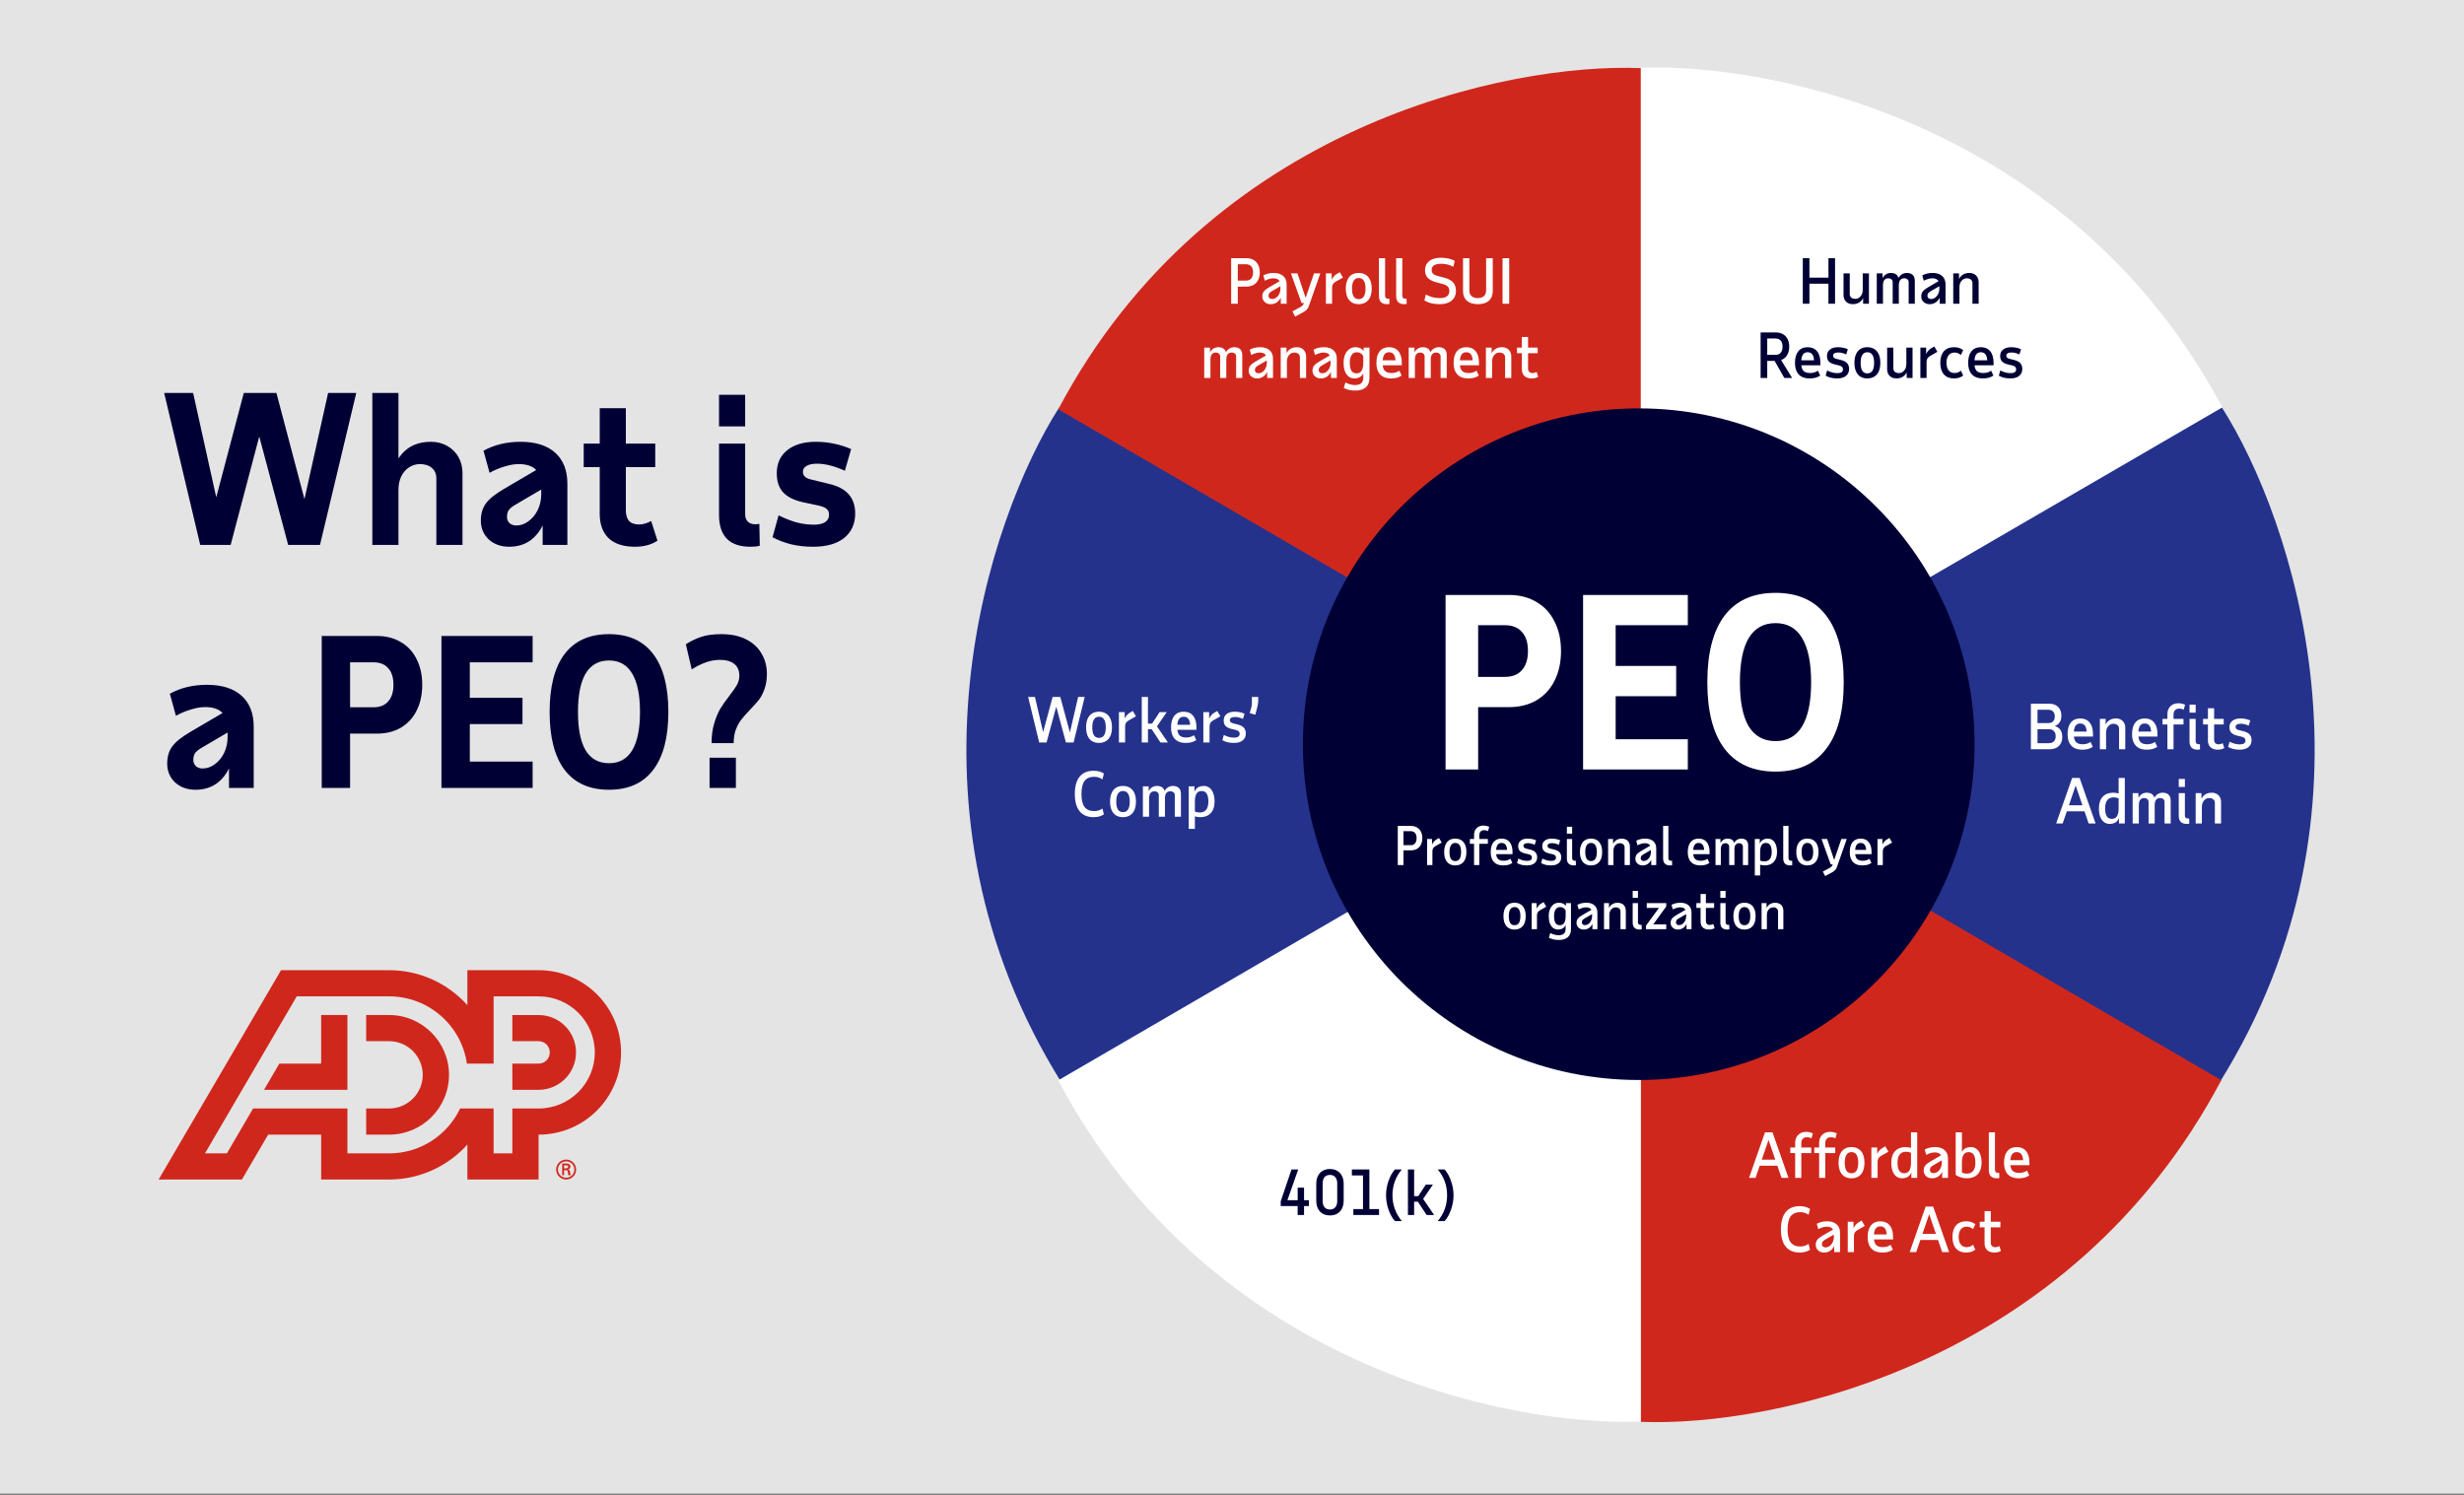 <svg width="730" height="443" viewBox="0 0 730 443" fill="none" xmlns="http://www.w3.org/2000/svg">
<rect x="0" y="0" width="730" height="443" fill="#808080" stroke="none"/>
<g clip-path="url(#clip0_16218_690)">
<rect x="-35" y="-11" width="765" height="463.756" rx="10.479" fill="#E4E4E4"/>
<path fill-rule="evenodd" clip-rule="evenodd" d="M167.736 348.958C166.384 348.958 165.295 347.878 165.295 346.525C165.295 345.185 166.384 344.094 167.736 344.094C169.077 344.094 170.166 345.185 170.166 346.525C170.166 347.878 169.077 348.958 167.736 348.958ZM167.736 349.487C169.371 349.487 170.687 348.16 170.687 346.525C170.687 344.899 169.371 343.578 167.736 343.578C166.09 343.578 164.768 344.899 164.768 346.525C164.768 348.16 166.09 349.487 167.736 349.487ZM167.568 346.717C167.75 346.735 167.93 346.717 168.074 346.86C168.225 347.017 168.225 347.299 168.263 347.596C168.285 347.806 168.339 348.019 168.384 348.219H169.071C168.96 347.903 168.922 347.54 168.874 347.217C168.822 346.836 168.76 346.633 168.277 346.532V346.514C168.738 346.416 168.99 346.104 168.99 345.709C168.99 344.926 168.323 344.745 167.697 344.745H166.557V348.219H167.109V346.717H167.568ZM167.11 346.176V345.287H167.757C168.189 345.287 168.31 345.425 168.31 345.681C168.31 345.944 168.189 346.16 167.683 346.176H167.11ZM133.024 318.474C133.024 328.261 125.064 336.193 115.264 336.193H108.485V328.44H115.264C120.772 328.44 125.246 323.983 125.246 318.474C125.246 312.977 120.772 308.497 115.264 308.497H108.485V300.75H115.264C125.064 300.75 133.024 308.686 133.024 318.474ZM95.147 300.75V315.147H82.754L78.224 322.908H102.929V300.75H95.147ZM184 311.829C184 325.285 173.05 336.193 159.563 336.193V349.486H138.473V339.121C132.765 345.477 124.485 349.486 115.264 349.486H95.147V336.193H79.447L71.672 349.486H47L83.259 287.461H115.264C124.485 287.461 132.765 291.471 138.473 297.841V287.461H159.563C173.05 287.461 184 298.377 184 311.829ZM115.264 341.746C124.553 341.746 132.584 336.312 136.33 328.441H146.238V341.746H151.788V328.441H159.563C168.769 328.441 176.219 321.002 176.219 311.829C176.219 302.664 168.769 295.216 159.563 295.216H146.238V315.148H138.322C136.721 303.884 126.999 295.216 115.264 295.216H87.916L60.723 341.746H67.215L74.982 328.441H102.93V341.746H115.264ZM159.563 300.751H151.788V308.497H159.563C161.402 308.497 162.882 309.999 162.882 311.829C162.882 313.67 161.402 315.148 159.563 315.148H151.788V322.909H159.563C165.699 322.909 170.656 317.944 170.656 311.829C170.656 305.715 165.699 300.751 159.563 300.751Z" fill="#D0271D"/>
<path d="M48.636 116.435H57.221L67.186 161.461H59.322L48.636 116.435ZM60.343 161.461L72.229 116.435H80.214L68.327 161.461H60.343ZM87.178 161.461L97.204 116.435H105.548L94.802 161.461H87.178ZM73.37 116.435H81.895L93.782 161.461H85.377L73.37 116.435ZM110.305 116.435H118.05V161.461H110.305V116.435ZM129.276 161.461V141.77C129.276 140.449 128.836 139.408 127.955 138.648C127.075 137.888 125.894 137.507 124.413 137.507C123.213 137.507 122.112 137.848 121.112 138.528C120.151 139.168 119.391 140.069 118.83 141.23C118.31 142.39 118.05 143.711 118.05 145.192H115.828C115.828 140.589 116.869 137.067 118.95 134.626C121.031 132.144 123.933 130.904 127.655 130.904C129.456 130.904 131.057 131.304 132.458 132.104C133.899 132.905 135.02 134.005 135.82 135.406C136.62 136.807 137.021 138.408 137.021 140.209V161.461H129.276ZM160.351 143.511C160.351 141.55 159.791 140.069 158.67 139.068C157.55 138.028 155.889 137.507 153.687 137.507C152.407 137.507 151.006 137.748 149.485 138.228C147.964 138.668 146.483 139.288 145.042 140.089L143.241 133.545C146.443 131.784 150.105 130.904 154.228 130.904C158.67 130.904 162.092 131.984 164.494 134.145C166.895 136.307 168.096 139.368 168.096 143.331V161.461H160.771V151.976L160.351 151.255V143.511ZM152.547 149.634C151.666 150.155 151.046 150.675 150.686 151.195C150.365 151.716 150.205 152.376 150.205 153.176C150.205 153.897 150.445 154.497 150.926 154.977C151.446 155.458 152.126 155.698 152.967 155.698C154.248 155.698 155.448 155.278 156.569 154.437C157.73 153.597 158.65 152.476 159.331 151.075C160.011 149.634 160.351 148.093 160.351 146.453H162.632C162.632 149.614 162.152 152.376 161.192 154.737C160.231 157.059 158.87 158.86 157.109 160.14C155.348 161.381 153.267 162.001 150.866 162.001C148.424 162.001 146.403 161.281 144.802 159.84C143.241 158.359 142.461 156.498 142.461 154.257C142.461 152.216 142.961 150.515 143.962 149.154C144.962 147.793 146.763 146.352 149.365 144.832L161.852 137.507L164.193 142.79L152.547 149.634ZM194.125 138.408H172.933V131.444H194.125V138.408ZM185.42 120.938V151.255C185.42 152.616 185.74 153.657 186.381 154.377C187.021 155.057 188.022 155.398 189.383 155.398C190.463 155.398 191.644 155.057 192.925 154.377L194.786 160.2C192.985 161.401 190.763 162.001 188.122 162.001C184.72 162.001 182.118 161.161 180.317 159.48C178.556 157.759 177.676 155.338 177.676 152.216V120.938H185.42ZM213.025 116.976H220.769V126.341H213.025V116.976ZM220.769 152.336C220.769 153.296 221.029 154.037 221.55 154.557C222.07 155.078 222.811 155.338 223.771 155.338C224.171 155.338 224.572 155.298 224.972 155.218L225.092 161.701C224.371 161.901 223.451 162.001 222.33 162.001C219.248 162.001 216.927 161.221 215.366 159.66C213.805 158.059 213.025 155.718 213.025 152.636V131.444H220.769V152.336ZM240.876 162.001C238.595 162.001 236.434 161.761 234.392 161.281C232.351 160.761 230.51 160.06 228.869 159.18L230.67 152.696C232.551 153.617 234.332 154.317 236.013 154.797C237.734 155.238 239.435 155.458 241.116 155.458C242.557 155.458 243.658 155.218 244.418 154.737C245.219 154.217 245.619 153.477 245.619 152.516C245.619 151.796 245.399 151.235 244.959 150.835C244.518 150.435 243.818 150.115 242.857 149.875L237.814 148.794C235.173 148.194 233.232 147.213 231.991 145.852C230.75 144.491 230.13 142.63 230.13 140.269C230.13 137.347 231.151 135.066 233.192 133.425C235.273 131.744 238.095 130.904 241.657 130.904C243.618 130.904 245.499 131.104 247.3 131.504C249.141 131.904 250.762 132.424 252.163 133.065L250.302 139.489C248.821 138.808 247.38 138.288 245.979 137.928C244.618 137.567 243.318 137.387 242.077 137.387C240.716 137.387 239.676 137.607 238.955 138.048C238.235 138.448 237.875 139.028 237.875 139.789C237.875 140.349 238.075 140.829 238.475 141.23C238.875 141.63 239.475 141.91 240.276 142.07L245.439 143.331C248.12 143.931 250.102 144.952 251.382 146.393C252.703 147.833 253.363 149.754 253.363 152.156C253.363 155.238 252.263 157.659 250.062 159.42C247.9 161.141 244.839 162.001 240.876 162.001ZM67.427 215.511C67.427 213.55 66.866 212.069 65.746 211.068C64.625 210.028 62.964 209.507 60.763 209.507C59.482 209.507 58.081 209.748 56.56 210.228C55.039 210.668 53.559 211.288 52.118 212.089L50.317 205.545C53.519 203.784 57.181 202.904 61.303 202.904C65.746 202.904 69.168 203.984 71.569 206.145C73.97 208.307 75.171 211.368 75.171 215.331V233.461H67.847V223.976L67.427 223.255V215.511ZM59.622 221.634C58.742 222.155 58.121 222.675 57.761 223.195C57.441 223.716 57.281 224.376 57.281 225.176C57.281 225.897 57.521 226.497 58.001 226.977C58.521 227.458 59.202 227.698 60.042 227.698C61.323 227.698 62.524 227.278 63.644 226.437C64.805 225.597 65.726 224.476 66.406 223.075C67.086 221.634 67.427 220.093 67.427 218.453H69.708C69.708 221.614 69.228 224.376 68.267 226.737C67.306 229.059 65.946 230.86 64.185 232.14C62.424 233.381 60.343 234.001 57.941 234.001C55.5 234.001 53.478 233.281 51.878 231.84C50.317 230.359 49.536 228.498 49.536 226.257C49.536 224.216 50.036 222.515 51.037 221.154C52.038 219.793 53.839 218.352 56.44 216.832L68.927 209.507L71.269 214.79L59.622 221.634ZM125.092 202.904C125.092 205.825 124.532 208.387 123.411 210.588C122.33 212.749 120.77 214.43 118.728 215.631C116.727 216.792 114.366 217.372 111.644 217.372H101.198V209.567H110.624C112.545 209.567 114.006 208.987 115.006 207.826C116.047 206.666 116.567 205.025 116.567 202.904C116.567 200.742 116.047 199.101 115.006 197.981C114.006 196.82 112.545 196.24 110.624 196.24H101.198V188.435H111.644C114.366 188.435 116.727 189.036 118.728 190.236C120.77 191.397 122.33 193.078 123.411 195.279C124.532 197.44 125.092 199.982 125.092 202.904ZM103.72 188.435V233.461H95.315V188.435H103.72ZM139.189 188.435V233.461H130.785V188.435H139.189ZM154.798 214.55H135.287V206.746H154.798V214.55ZM157.8 196.24H135.287V188.435H157.8V196.24ZM157.8 233.461H135.287V225.657H157.8V233.461ZM162.833 210.948C162.833 203.424 164.314 197.701 167.275 193.778C170.277 189.856 174.66 187.895 180.423 187.895C186.186 187.895 190.549 189.856 193.51 193.778C196.512 197.701 198.013 203.424 198.013 210.948C198.013 218.473 196.512 224.196 193.51 228.118C190.549 232.04 186.186 234.001 180.423 234.001C174.66 234.001 170.277 232.04 167.275 228.118C164.314 224.196 162.833 218.473 162.833 210.948ZM171.238 210.948C171.238 215.991 171.998 219.793 173.519 222.355C175.08 224.876 177.381 226.137 180.423 226.137C183.465 226.137 185.746 224.876 187.267 222.355C188.828 219.793 189.608 215.991 189.608 210.948C189.608 205.905 188.828 202.103 187.267 199.542C185.746 196.98 183.465 195.699 180.423 195.699C177.381 195.699 175.08 196.98 173.519 199.542C171.998 202.103 171.238 205.905 171.238 210.948ZM213.758 187.895C216.56 187.895 218.961 188.395 220.962 189.396C223.003 190.396 224.544 191.797 225.585 193.598C226.665 195.359 227.206 197.4 227.206 199.722C227.206 201.403 226.966 202.884 226.485 204.164C226.045 205.445 225.485 206.526 224.804 207.406C224.124 208.247 223.223 209.247 222.103 210.408C221.022 211.529 220.162 212.509 219.521 213.35C218.921 214.15 218.401 215.131 217.96 216.291C217.56 217.412 217.36 218.713 217.36 220.194H210.816C210.816 217.992 211.076 216.031 211.597 214.31C212.117 212.589 212.717 211.148 213.398 209.988C214.118 208.827 215.019 207.546 216.099 206.145C217.1 204.865 217.84 203.804 218.321 202.964C218.801 202.083 219.041 201.163 219.041 200.202C219.041 198.681 218.541 197.52 217.54 196.72C216.54 195.92 215.139 195.519 213.338 195.519C211.817 195.519 210.376 195.779 209.015 196.3C207.654 196.78 206.294 197.46 204.933 198.341L203.192 190.897C204.673 189.936 206.214 189.196 207.815 188.675C209.415 188.155 211.397 187.895 213.758 187.895ZM210.216 233.461V224.516H218.02V233.461H210.216Z" fill="#010035"/>
<path d="M486.094 20.091V220.877C554.277 182.319 593.776 158.808 658.667 121.19C613.901 36.549 524.966 18.524 486.094 20.091Z" fill="white"/>
<path d="M658.297 120.765L484.683 221.629C552.275 261.215 592.446 283.557 657.571 320.769C708.269 239.544 679.179 153.589 658.297 120.765Z" fill="#25328C"/>
<path d="M313.77 120.765L487.383 221.629C419.792 261.215 379.62 283.557 314.495 320.769C263.797 239.544 292.887 153.589 313.77 120.765Z" fill="#25328C"/>
<path d="M486.094 20.183V220.969C417.912 182.41 378.413 158.899 313.522 121.281C358.287 36.64 447.222 18.615 486.094 20.183Z" fill="#D0271D"/>
<path d="M486.094 421.284V220.498C554.277 259.057 593.205 282.435 658.096 320.053C613.331 404.694 524.966 422.852 486.094 421.284Z" fill="#D0271D"/>
<path d="M486.094 421.193V220.407C417.912 258.966 378.413 282.477 313.522 320.095C358.287 404.736 447.222 422.761 486.094 421.193Z" fill="white"/>
<path d="M373.231 80.712C373.231 81.564 373.069 82.308 372.745 82.944C372.433 83.58 371.977 84.072 371.377 84.42C370.777 84.756 370.075 84.924 369.271 84.924H366.013V83.142H369.145C369.829 83.142 370.351 82.932 370.711 82.512C371.071 82.092 371.251 81.492 371.251 80.712C371.251 79.932 371.071 79.338 370.711 78.93C370.351 78.51 369.829 78.3 369.145 78.3H366.013V76.5H369.271C370.087 76.5 370.789 76.674 371.377 77.022C371.977 77.358 372.433 77.844 372.745 78.48C373.069 79.104 373.231 79.848 373.231 80.712ZM366.715 76.5V90H364.753V76.5H366.715ZM379.349 84.33C379.349 83.718 379.169 83.256 378.809 82.944C378.461 82.62 377.939 82.458 377.243 82.458C376.859 82.458 376.451 82.524 376.019 82.656C375.599 82.776 375.167 82.95 374.723 83.178L374.291 81.594C375.191 81.114 376.217 80.874 377.369 80.874C378.569 80.874 379.505 81.174 380.177 81.774C380.849 82.374 381.185 83.202 381.185 84.258V90H379.457V87.264L379.349 87.084V84.33ZM376.721 86.328C376.385 86.52 376.151 86.718 376.019 86.922C375.887 87.126 375.821 87.378 375.821 87.678C375.821 87.942 375.917 88.164 376.109 88.344C376.301 88.512 376.553 88.596 376.865 88.596C377.309 88.596 377.723 88.458 378.107 88.182C378.491 87.906 378.791 87.534 379.007 87.066C379.235 86.586 379.349 86.064 379.349 85.5H380.015C380.015 86.424 379.865 87.24 379.565 87.948C379.277 88.644 378.863 89.184 378.323 89.568C377.795 89.94 377.177 90.126 376.469 90.126C375.749 90.126 375.155 89.91 374.687 89.478C374.219 89.046 373.985 88.506 373.985 87.858C373.985 87.27 374.129 86.778 374.417 86.382C374.717 85.986 375.239 85.572 375.983 85.14L379.907 82.854L380.375 84.204L376.721 86.328ZM387.815 90.558C387.671 91.002 387.479 91.362 387.239 91.638C387.011 91.926 386.687 92.184 386.267 92.412L383.711 93.816L382.901 92.25L385.349 90.936C385.589 90.792 385.769 90.654 385.889 90.522C386.021 90.402 386.123 90.252 386.195 90.072C386.219 90.036 386.237 89.994 386.249 89.946L389.291 81H391.163L387.815 90.558ZM387.527 88.128V89.784H385.619V88.128H387.527ZM382.451 81H384.395L387.203 89.442L385.619 89.784L382.451 81ZM392.82 81H394.53V83.952L394.656 84.15V90H392.82V81ZM397.86 82.242L395.682 83.484C395.322 83.688 395.058 83.934 394.89 84.222C394.734 84.498 394.656 84.846 394.656 85.266H394.08C394.08 84.306 394.254 83.472 394.602 82.764C394.962 82.044 395.484 81.492 396.168 81.108L396.942 80.658L397.86 82.242ZM400.556 85.5C400.556 86.544 400.718 87.33 401.042 87.858C401.378 88.374 401.876 88.632 402.536 88.632C403.208 88.632 403.712 88.374 404.048 87.858C404.384 87.33 404.552 86.544 404.552 85.5C404.552 84.456 404.384 83.676 404.048 83.16C403.712 82.632 403.208 82.368 402.536 82.368C401.888 82.368 401.396 82.632 401.06 83.16C400.724 83.676 400.556 84.456 400.556 85.5ZM398.72 85.5C398.72 84.516 398.87 83.682 399.17 82.998C399.47 82.302 399.902 81.774 400.466 81.414C401.042 81.054 401.732 80.874 402.536 80.874C403.34 80.874 404.03 81.054 404.606 81.414C405.194 81.774 405.638 82.302 405.938 82.998C406.238 83.682 406.388 84.516 406.388 85.5C406.388 86.484 406.238 87.324 405.938 88.02C405.638 88.704 405.194 89.226 404.606 89.586C404.03 89.946 403.34 90.126 402.536 90.126C401.732 90.126 401.042 89.946 400.466 89.586C399.902 89.226 399.47 88.704 399.17 88.02C398.87 87.324 398.72 86.484 398.72 85.5ZM410.355 87.624C410.355 87.912 410.433 88.134 410.589 88.29C410.745 88.446 410.967 88.524 411.255 88.524C411.387 88.524 411.507 88.512 411.615 88.488L411.651 90.036C411.459 90.096 411.219 90.126 410.931 90.126C410.139 90.126 409.539 89.922 409.131 89.514C408.735 89.106 408.537 88.506 408.537 87.714V76.5H410.355V87.624ZM415.453 87.624C415.453 87.912 415.531 88.134 415.687 88.29C415.843 88.446 416.065 88.524 416.353 88.524C416.485 88.524 416.605 88.512 416.713 88.488L416.749 90.036C416.557 90.096 416.317 90.126 416.029 90.126C415.237 90.126 414.637 89.922 414.229 89.514C413.833 89.106 413.635 88.506 413.635 87.714V76.5H415.453V87.624ZM426.544 90.126C425.632 90.126 424.81 90.042 424.078 89.874C423.346 89.694 422.656 89.412 422.008 89.028L422.422 87.264C423.13 87.636 423.802 87.906 424.438 88.074C425.074 88.242 425.758 88.326 426.49 88.326C427.462 88.326 428.188 88.152 428.668 87.804C429.148 87.444 429.388 86.916 429.388 86.22C429.388 85.752 429.286 85.38 429.082 85.104C428.878 84.828 428.626 84.618 428.326 84.474C428.038 84.33 427.678 84.204 427.246 84.096L425.572 83.664C424.396 83.34 423.538 82.896 422.998 82.332C422.458 81.756 422.188 81.006 422.188 80.082C422.188 79.314 422.374 78.654 422.746 78.102C423.118 77.538 423.652 77.112 424.348 76.824C425.056 76.524 425.896 76.374 426.868 76.374C427.696 76.374 428.44 76.446 429.1 76.59C429.772 76.734 430.402 76.968 430.99 77.292L430.558 79.056C430.018 78.744 429.46 78.516 428.884 78.372C428.32 78.228 427.678 78.156 426.958 78.156C426.01 78.156 425.302 78.312 424.834 78.624C424.378 78.924 424.15 79.386 424.15 80.01C424.15 80.334 424.216 80.61 424.348 80.838C424.48 81.054 424.696 81.246 424.996 81.414C425.296 81.57 425.704 81.714 426.22 81.846L427.894 82.278C429.094 82.59 429.97 83.064 430.522 83.7C431.074 84.324 431.35 85.146 431.35 86.166C431.35 86.982 431.158 87.69 430.774 88.29C430.39 88.878 429.832 89.334 429.1 89.658C428.38 89.97 427.528 90.126 426.544 90.126ZM437.858 90.126C436.454 90.126 435.368 89.79 434.6 89.118C433.832 88.434 433.448 87.48 433.448 86.256V76.5H435.32V86.058C435.32 86.778 435.536 87.336 435.968 87.732C436.412 88.128 437.024 88.326 437.804 88.326C438.596 88.326 439.208 88.128 439.64 87.732C440.072 87.336 440.288 86.778 440.288 86.058V76.5H442.25V86.256C442.25 87.48 441.866 88.434 441.098 89.118C440.33 89.79 439.25 90.126 437.858 90.126ZM447.122 76.5V90H445.16V76.5H447.122ZM361.492 112V105.574C361.492 105.25 361.372 104.986 361.132 104.782C360.892 104.566 360.592 104.458 360.232 104.458C359.68 104.458 359.272 104.638 359.008 104.998C358.744 105.346 358.612 105.886 358.612 106.618H358C358 105.886 358.12 105.238 358.36 104.674C358.612 104.098 358.96 103.654 359.404 103.342C359.848 103.03 360.358 102.874 360.934 102.874C361.714 102.874 362.302 103.072 362.698 103.468C363.106 103.864 363.31 104.452 363.31 105.232V112H361.492ZM356.776 103H358.486V105.394L358.612 105.538V112H356.776V103ZM366.226 112V105.574C366.226 105.25 366.106 104.986 365.866 104.782C365.626 104.566 365.32 104.458 364.948 104.458C364.396 104.458 363.982 104.638 363.706 104.998C363.442 105.346 363.31 105.886 363.31 106.618H362.662C362.662 105.898 362.788 105.256 363.04 104.692C363.292 104.116 363.646 103.672 364.102 103.36C364.57 103.036 365.086 102.874 365.65 102.874C366.43 102.874 367.024 103.072 367.432 103.468C367.84 103.864 368.044 104.452 368.044 105.232V112H366.226ZM375.315 106.33C375.315 105.718 375.135 105.256 374.775 104.944C374.427 104.62 373.905 104.458 373.209 104.458C372.825 104.458 372.417 104.524 371.985 104.656C371.565 104.776 371.133 104.95 370.689 105.178L370.257 103.594C371.157 103.114 372.183 102.874 373.335 102.874C374.535 102.874 375.471 103.174 376.143 103.774C376.815 104.374 377.151 105.202 377.151 106.258V112H375.423V109.264L375.315 109.084V106.33ZM372.687 108.328C372.351 108.52 372.117 108.718 371.985 108.922C371.853 109.126 371.787 109.378 371.787 109.678C371.787 109.942 371.883 110.164 372.075 110.344C372.267 110.512 372.519 110.596 372.831 110.596C373.275 110.596 373.689 110.458 374.073 110.182C374.457 109.906 374.757 109.534 374.973 109.066C375.201 108.586 375.315 108.064 375.315 107.5H375.981C375.981 108.424 375.831 109.24 375.531 109.948C375.243 110.644 374.829 111.184 374.289 111.568C373.761 111.94 373.143 112.126 372.435 112.126C371.715 112.126 371.121 111.91 370.653 111.478C370.185 111.046 369.951 110.506 369.951 109.858C369.951 109.27 370.095 108.778 370.383 108.382C370.683 107.986 371.205 107.572 371.949 107.14L375.873 104.854L376.341 106.204L372.687 108.328ZM379.435 103H381.145V105.646L381.271 105.988V112H379.435V103ZM385.123 112V105.916C385.123 105.46 384.973 105.106 384.673 104.854C384.373 104.59 383.965 104.458 383.449 104.458C383.041 104.458 382.669 104.572 382.333 104.8C381.997 105.028 381.733 105.34 381.541 105.736C381.361 106.132 381.271 106.582 381.271 107.086H380.659C380.659 105.742 380.971 104.704 381.595 103.972C382.231 103.24 383.095 102.874 384.187 102.874C384.727 102.874 385.207 102.988 385.627 103.216C386.047 103.432 386.371 103.75 386.599 104.17C386.839 104.578 386.959 105.058 386.959 105.61V112H385.123ZM394.211 106.33C394.211 105.718 394.031 105.256 393.671 104.944C393.323 104.62 392.801 104.458 392.105 104.458C391.721 104.458 391.313 104.524 390.881 104.656C390.461 104.776 390.029 104.95 389.585 105.178L389.153 103.594C390.053 103.114 391.079 102.874 392.231 102.874C393.431 102.874 394.367 103.174 395.039 103.774C395.711 104.374 396.047 105.202 396.047 106.258V112H394.319V109.264L394.211 109.084V106.33ZM391.583 108.328C391.247 108.52 391.013 108.718 390.881 108.922C390.749 109.126 390.683 109.378 390.683 109.678C390.683 109.942 390.779 110.164 390.971 110.344C391.163 110.512 391.415 110.596 391.727 110.596C392.171 110.596 392.585 110.458 392.969 110.182C393.353 109.906 393.653 109.534 393.869 109.066C394.097 108.586 394.211 108.064 394.211 107.5H394.877C394.877 108.424 394.727 109.24 394.427 109.948C394.139 110.644 393.725 111.184 393.185 111.568C392.657 111.94 392.039 112.126 391.331 112.126C390.611 112.126 390.017 111.91 389.549 111.478C389.081 111.046 388.847 110.506 388.847 109.858C388.847 109.27 388.991 108.778 389.279 108.382C389.579 107.986 390.101 107.572 390.845 107.14L394.769 104.854L395.237 106.204L391.583 108.328ZM405.729 111.982C405.729 113.206 405.369 114.136 404.649 114.772C403.929 115.408 402.873 115.726 401.481 115.726C400.821 115.726 400.215 115.66 399.663 115.528C399.111 115.396 398.595 115.204 398.115 114.952L398.601 113.332C399.105 113.584 399.585 113.77 400.041 113.89C400.497 114.022 400.965 114.088 401.445 114.088C402.285 114.088 402.903 113.902 403.299 113.53C403.695 113.17 403.893 112.594 403.893 111.802V104.818L404.001 104.62V103H405.729V111.982ZM403.893 105.538C403.701 105.154 403.437 104.866 403.101 104.674C402.777 104.47 402.411 104.368 402.003 104.368C401.319 104.368 400.797 104.638 400.437 105.178C400.077 105.706 399.897 106.48 399.897 107.5C399.897 108.544 400.059 109.33 400.383 109.858C400.719 110.374 401.223 110.632 401.895 110.632C402.555 110.632 403.053 110.374 403.389 109.858C403.725 109.33 403.893 108.544 403.893 107.5H404.505C404.505 109.048 404.235 110.206 403.695 110.974C403.167 111.742 402.357 112.126 401.265 112.126C400.617 112.126 400.047 111.94 399.555 111.568C399.075 111.196 398.703 110.662 398.439 109.966C398.187 109.27 398.061 108.448 398.061 107.5C398.061 106.588 398.205 105.784 398.493 105.088C398.793 104.38 399.207 103.834 399.735 103.45C400.263 103.066 400.869 102.874 401.553 102.874C402.261 102.874 402.861 103.042 403.353 103.378C403.857 103.702 404.259 104.194 404.559 104.854L403.893 105.538ZM412.156 112.126C411.196 112.126 410.392 111.952 409.744 111.604C409.108 111.256 408.622 110.74 408.286 110.056C407.95 109.372 407.782 108.52 407.782 107.5C407.782 106.024 408.106 104.884 408.754 104.08C409.414 103.276 410.338 102.874 411.526 102.874C412.738 102.874 413.668 103.276 414.316 104.08C414.976 104.872 415.306 106.012 415.306 107.5V108.238H409.024V106.762H413.956L413.47 107.5C413.47 106.42 413.314 105.628 413.002 105.124C412.69 104.62 412.198 104.368 411.526 104.368C410.878 104.368 410.398 104.62 410.086 105.124C409.774 105.628 409.618 106.42 409.618 107.5C409.618 108.58 409.822 109.354 410.23 109.822C410.65 110.29 411.328 110.524 412.264 110.524C412.696 110.524 413.098 110.47 413.47 110.362C413.854 110.254 414.226 110.08 414.586 109.84L415.252 111.28C414.832 111.568 414.364 111.784 413.848 111.928C413.344 112.06 412.78 112.126 412.156 112.126ZM422.067 112V105.574C422.067 105.25 421.947 104.986 421.707 104.782C421.467 104.566 421.167 104.458 420.807 104.458C420.255 104.458 419.847 104.638 419.583 104.998C419.319 105.346 419.187 105.886 419.187 106.618H418.575C418.575 105.886 418.695 105.238 418.935 104.674C419.187 104.098 419.535 103.654 419.979 103.342C420.423 103.03 420.933 102.874 421.509 102.874C422.289 102.874 422.877 103.072 423.273 103.468C423.681 103.864 423.885 104.452 423.885 105.232V112H422.067ZM417.351 103H419.061V105.394L419.187 105.538V112H417.351V103ZM426.801 112V105.574C426.801 105.25 426.681 104.986 426.441 104.782C426.201 104.566 425.895 104.458 425.523 104.458C424.971 104.458 424.557 104.638 424.281 104.998C424.017 105.346 423.885 105.886 423.885 106.618H423.237C423.237 105.898 423.363 105.256 423.615 104.692C423.867 104.116 424.221 103.672 424.677 103.36C425.145 103.036 425.661 102.874 426.225 102.874C427.005 102.874 427.599 103.072 428.007 103.468C428.415 103.864 428.619 104.452 428.619 105.232V112H426.801ZM435.025 112.126C434.065 112.126 433.261 111.952 432.613 111.604C431.977 111.256 431.491 110.74 431.155 110.056C430.819 109.372 430.651 108.52 430.651 107.5C430.651 106.024 430.975 104.884 431.623 104.08C432.283 103.276 433.207 102.874 434.395 102.874C435.607 102.874 436.537 103.276 437.185 104.08C437.845 104.872 438.175 106.012 438.175 107.5V108.238H431.893V106.762H436.825L436.339 107.5C436.339 106.42 436.183 105.628 435.871 105.124C435.559 104.62 435.067 104.368 434.395 104.368C433.747 104.368 433.267 104.62 432.955 105.124C432.643 105.628 432.487 106.42 432.487 107.5C432.487 108.58 432.691 109.354 433.099 109.822C433.519 110.29 434.197 110.524 435.133 110.524C435.565 110.524 435.967 110.47 436.339 110.362C436.723 110.254 437.095 110.08 437.455 109.84L438.121 111.28C437.701 111.568 437.233 111.784 436.717 111.928C436.213 112.06 435.649 112.126 435.025 112.126ZM440.22 103H441.93V105.646L442.056 105.988V112H440.22V103ZM445.908 112V105.916C445.908 105.46 445.758 105.106 445.458 104.854C445.158 104.59 444.75 104.458 444.234 104.458C443.826 104.458 443.454 104.572 443.118 104.8C442.782 105.028 442.518 105.34 442.326 105.736C442.146 106.132 442.056 106.582 442.056 107.086H441.444C441.444 105.742 441.756 104.704 442.38 103.972C443.016 103.24 443.88 102.874 444.972 102.874C445.512 102.874 445.992 102.988 446.412 103.216C446.832 103.432 447.156 103.75 447.384 104.17C447.624 104.578 447.744 105.058 447.744 105.61V112H445.908ZM455.554 104.656H449.434V103H455.554V104.656ZM452.71 99.85V109.138C452.71 109.594 452.824 109.942 453.052 110.182C453.28 110.422 453.628 110.542 454.096 110.542C454.456 110.542 454.846 110.434 455.266 110.218L455.716 111.64C455.188 111.964 454.552 112.126 453.808 112.126C452.872 112.126 452.146 111.886 451.63 111.406C451.126 110.914 450.874 110.23 450.874 109.354V99.85H452.71Z" fill="white"/>
<path d="M542.676 84.06H535.17V82.26H542.676V84.06ZM536.07 76.5V90H534.108V76.5H536.07ZM543.666 76.5V90H541.704V76.5H543.666ZM553.702 90H551.974V87.12L551.866 86.886V81H553.702V90ZM548.014 81V87.084C548.014 87.54 548.158 87.9 548.446 88.164C548.746 88.416 549.154 88.542 549.67 88.542C550.078 88.542 550.45 88.428 550.786 88.2C551.122 87.972 551.386 87.66 551.578 87.264C551.77 86.868 551.866 86.418 551.866 85.914H552.478C552.478 87.258 552.16 88.296 551.524 89.028C550.888 89.76 550.024 90.126 548.932 90.126C548.392 90.126 547.912 90.018 547.492 89.802C547.084 89.574 546.76 89.256 546.52 88.848C546.292 88.428 546.178 87.942 546.178 87.39V81H548.014ZM560.739 90V83.574C560.739 83.25 560.619 82.986 560.379 82.782C560.139 82.566 559.839 82.458 559.479 82.458C558.927 82.458 558.519 82.638 558.255 82.998C557.991 83.346 557.859 83.886 557.859 84.618H557.247C557.247 83.886 557.367 83.238 557.607 82.674C557.859 82.098 558.207 81.654 558.651 81.342C559.095 81.03 559.605 80.874 560.181 80.874C560.961 80.874 561.549 81.072 561.945 81.468C562.353 81.864 562.557 82.452 562.557 83.232V90H560.739ZM556.023 81H557.733V83.394L557.859 83.538V90H556.023V81ZM565.473 90V83.574C565.473 83.25 565.353 82.986 565.113 82.782C564.873 82.566 564.567 82.458 564.195 82.458C563.643 82.458 563.229 82.638 562.953 82.998C562.689 83.346 562.557 83.886 562.557 84.618H561.909C561.909 83.898 562.035 83.256 562.287 82.692C562.539 82.116 562.893 81.672 563.349 81.36C563.817 81.036 564.333 80.874 564.897 80.874C565.677 80.874 566.271 81.072 566.679 81.468C567.087 81.864 567.291 82.452 567.291 83.232V90H565.473ZM574.561 84.33C574.561 83.718 574.381 83.256 574.021 82.944C573.673 82.62 573.151 82.458 572.455 82.458C572.071 82.458 571.663 82.524 571.231 82.656C570.811 82.776 570.379 82.95 569.935 83.178L569.503 81.594C570.403 81.114 571.429 80.874 572.581 80.874C573.781 80.874 574.717 81.174 575.389 81.774C576.061 82.374 576.397 83.202 576.397 84.258V90H574.669V87.264L574.561 87.084V84.33ZM571.933 86.328C571.597 86.52 571.363 86.718 571.231 86.922C571.099 87.126 571.033 87.378 571.033 87.678C571.033 87.942 571.129 88.164 571.321 88.344C571.513 88.512 571.765 88.596 572.077 88.596C572.521 88.596 572.935 88.458 573.319 88.182C573.703 87.906 574.003 87.534 574.219 87.066C574.447 86.586 574.561 86.064 574.561 85.5H575.227C575.227 86.424 575.077 87.24 574.777 87.948C574.489 88.644 574.075 89.184 573.535 89.568C573.007 89.94 572.389 90.126 571.681 90.126C570.961 90.126 570.367 89.91 569.899 89.478C569.431 89.046 569.197 88.506 569.197 87.858C569.197 87.27 569.341 86.778 569.629 86.382C569.929 85.986 570.451 85.572 571.195 85.14L575.119 82.854L575.587 84.204L571.933 86.328ZM578.681 81H580.391V83.646L580.517 83.988V90H578.681V81ZM584.369 90V83.916C584.369 83.46 584.219 83.106 583.919 82.854C583.619 82.59 583.211 82.458 582.695 82.458C582.287 82.458 581.915 82.572 581.579 82.8C581.243 83.028 580.979 83.34 580.787 83.736C580.607 84.132 580.517 84.582 580.517 85.086H579.905C579.905 83.742 580.217 82.704 580.841 81.972C581.477 81.24 582.341 80.874 583.433 80.874C583.973 80.874 584.453 80.988 584.873 81.216C585.293 81.432 585.617 81.75 585.845 82.17C586.085 82.578 586.205 83.058 586.205 83.61V90H584.369ZM527.226 105.952L530.952 112H528.648L525.318 106.168L527.226 105.952ZM530.088 102.712C530.088 103.564 529.926 104.308 529.602 104.944C529.29 105.58 528.834 106.072 528.234 106.42C527.634 106.756 526.932 106.924 526.128 106.924H522.87V105.142H526.002C526.686 105.142 527.208 104.932 527.568 104.512C527.928 104.092 528.108 103.492 528.108 102.712C528.108 101.932 527.928 101.338 527.568 100.93C527.208 100.51 526.686 100.3 526.002 100.3H522.87V98.5H526.128C526.944 98.5 527.646 98.674 528.234 99.022C528.834 99.358 529.29 99.844 529.602 100.48C529.926 101.104 530.088 101.848 530.088 102.712ZM523.572 98.5V112H521.61V98.5H523.572ZM536.168 112.126C535.208 112.126 534.404 111.952 533.756 111.604C533.12 111.256 532.634 110.74 532.298 110.056C531.962 109.372 531.794 108.52 531.794 107.5C531.794 106.024 532.118 104.884 532.766 104.08C533.426 103.276 534.35 102.874 535.538 102.874C536.75 102.874 537.68 103.276 538.328 104.08C538.988 104.872 539.318 106.012 539.318 107.5V108.238H533.036V106.762H537.968L537.482 107.5C537.482 106.42 537.326 105.628 537.014 105.124C536.702 104.62 536.21 104.368 535.538 104.368C534.89 104.368 534.41 104.62 534.098 105.124C533.786 105.628 533.63 106.42 533.63 107.5C533.63 108.58 533.834 109.354 534.242 109.822C534.662 110.29 535.34 110.524 536.276 110.524C536.708 110.524 537.11 110.47 537.482 110.362C537.866 110.254 538.238 110.08 538.598 109.84L539.264 111.28C538.844 111.568 538.376 111.784 537.86 111.928C537.356 112.06 536.792 112.126 536.168 112.126ZM544.314 112.126C543.63 112.126 543.006 112.06 542.442 111.928C541.89 111.796 541.368 111.592 540.876 111.316L541.308 109.768C541.836 110.032 542.346 110.23 542.838 110.362C543.33 110.494 543.84 110.56 544.368 110.56C544.908 110.56 545.316 110.464 545.592 110.272C545.868 110.08 546.006 109.786 546.006 109.39C546.006 109.102 545.916 108.874 545.736 108.706C545.556 108.526 545.28 108.388 544.908 108.292L543.54 107.968C542.76 107.776 542.184 107.482 541.812 107.086C541.452 106.69 541.272 106.156 541.272 105.484C541.272 104.668 541.56 104.032 542.136 103.576C542.724 103.108 543.522 102.874 544.53 102.874C545.082 102.874 545.604 102.928 546.096 103.036C546.588 103.132 547.038 103.276 547.446 103.468L546.978 105.016C546.558 104.824 546.156 104.68 545.772 104.584C545.388 104.488 544.998 104.44 544.602 104.44C544.11 104.44 543.732 104.524 543.468 104.692C543.216 104.848 543.09 105.082 543.09 105.394C543.09 105.622 543.174 105.82 543.342 105.988C543.51 106.144 543.756 106.258 544.08 106.33L545.502 106.69C546.282 106.882 546.864 107.194 547.248 107.626C547.632 108.058 547.824 108.628 547.824 109.336C547.824 110.2 547.512 110.884 546.888 111.388C546.276 111.88 545.418 112.126 544.314 112.126ZM551.243 107.5C551.243 108.544 551.405 109.33 551.729 109.858C552.065 110.374 552.563 110.632 553.223 110.632C553.895 110.632 554.399 110.374 554.735 109.858C555.071 109.33 555.239 108.544 555.239 107.5C555.239 106.456 555.071 105.676 554.735 105.16C554.399 104.632 553.895 104.368 553.223 104.368C552.575 104.368 552.083 104.632 551.747 105.16C551.411 105.676 551.243 106.456 551.243 107.5ZM549.407 107.5C549.407 106.516 549.557 105.682 549.857 104.998C550.157 104.302 550.589 103.774 551.153 103.414C551.729 103.054 552.419 102.874 553.223 102.874C554.027 102.874 554.717 103.054 555.293 103.414C555.881 103.774 556.325 104.302 556.625 104.998C556.925 105.682 557.075 106.516 557.075 107.5C557.075 108.484 556.925 109.324 556.625 110.02C556.325 110.704 555.881 111.226 555.293 111.586C554.717 111.946 554.027 112.126 553.223 112.126C552.419 112.126 551.729 111.946 551.153 111.586C550.589 111.226 550.157 110.704 549.857 110.02C549.557 109.324 549.407 108.484 549.407 107.5ZM566.622 112H564.894V109.12L564.786 108.886V103H566.622V112ZM560.934 103V109.084C560.934 109.54 561.078 109.9 561.366 110.164C561.666 110.416 562.074 110.542 562.59 110.542C562.998 110.542 563.37 110.428 563.706 110.2C564.042 109.972 564.306 109.66 564.498 109.264C564.69 108.868 564.786 108.418 564.786 107.914H565.398C565.398 109.258 565.08 110.296 564.444 111.028C563.808 111.76 562.944 112.126 561.852 112.126C561.312 112.126 560.832 112.018 560.412 111.802C560.004 111.574 559.68 111.256 559.44 110.848C559.212 110.428 559.098 109.942 559.098 109.39V103H560.934ZM568.942 103H570.652V105.952L570.778 106.15V112H568.942V103ZM573.982 104.242L571.804 105.484C571.444 105.688 571.18 105.934 571.012 106.222C570.856 106.498 570.778 106.846 570.778 107.266H570.202C570.202 106.306 570.376 105.472 570.724 104.764C571.084 104.044 571.606 103.492 572.29 103.108L573.064 102.658L573.982 104.242ZM576.678 107.5C576.678 108.46 576.888 109.204 577.308 109.732C577.728 110.26 578.31 110.524 579.054 110.524C579.402 110.524 579.732 110.47 580.044 110.362C580.356 110.242 580.656 110.062 580.944 109.822L581.628 111.262C581.28 111.55 580.872 111.766 580.404 111.91C579.948 112.054 579.438 112.126 578.874 112.126C577.602 112.126 576.612 111.724 575.904 110.92C575.196 110.116 574.842 108.976 574.842 107.5C574.842 106.024 575.196 104.884 575.904 104.08C576.612 103.276 577.602 102.874 578.874 102.874C579.438 102.874 579.948 102.946 580.404 103.09C580.872 103.234 581.28 103.45 581.628 103.738L580.944 105.178C580.656 104.938 580.356 104.758 580.044 104.638C579.732 104.518 579.402 104.458 579.054 104.458C578.31 104.458 577.728 104.728 577.308 105.268C576.888 105.796 576.678 106.54 576.678 107.5ZM587.478 112.126C586.518 112.126 585.714 111.952 585.066 111.604C584.43 111.256 583.944 110.74 583.608 110.056C583.272 109.372 583.104 108.52 583.104 107.5C583.104 106.024 583.428 104.884 584.076 104.08C584.736 103.276 585.66 102.874 586.848 102.874C588.06 102.874 588.99 103.276 589.638 104.08C590.298 104.872 590.628 106.012 590.628 107.5V108.238H584.346V106.762H589.278L588.792 107.5C588.792 106.42 588.636 105.628 588.324 105.124C588.012 104.62 587.52 104.368 586.848 104.368C586.2 104.368 585.72 104.62 585.408 105.124C585.096 105.628 584.94 106.42 584.94 107.5C584.94 108.58 585.144 109.354 585.552 109.822C585.972 110.29 586.65 110.524 587.586 110.524C588.018 110.524 588.42 110.47 588.792 110.362C589.176 110.254 589.548 110.08 589.908 109.84L590.574 111.28C590.154 111.568 589.686 111.784 589.17 111.928C588.666 112.06 588.102 112.126 587.478 112.126ZM595.625 112.126C594.941 112.126 594.317 112.06 593.753 111.928C593.201 111.796 592.679 111.592 592.187 111.316L592.619 109.768C593.147 110.032 593.657 110.23 594.149 110.362C594.641 110.494 595.151 110.56 595.679 110.56C596.219 110.56 596.627 110.464 596.903 110.272C597.179 110.08 597.317 109.786 597.317 109.39C597.317 109.102 597.227 108.874 597.047 108.706C596.867 108.526 596.591 108.388 596.219 108.292L594.851 107.968C594.071 107.776 593.495 107.482 593.123 107.086C592.763 106.69 592.583 106.156 592.583 105.484C592.583 104.668 592.871 104.032 593.447 103.576C594.035 103.108 594.833 102.874 595.841 102.874C596.393 102.874 596.915 102.928 597.407 103.036C597.899 103.132 598.349 103.276 598.757 103.468L598.289 105.016C597.869 104.824 597.467 104.68 597.083 104.584C596.699 104.488 596.309 104.44 595.913 104.44C595.421 104.44 595.043 104.524 594.779 104.692C594.527 104.848 594.401 105.082 594.401 105.394C594.401 105.622 594.485 105.82 594.653 105.988C594.821 106.144 595.067 106.258 595.391 106.33L596.813 106.69C597.593 106.882 598.175 107.194 598.559 107.626C598.943 108.058 599.135 108.628 599.135 109.336C599.135 110.2 598.823 110.884 598.199 111.388C597.587 111.88 596.729 112.126 595.625 112.126Z" fill="#010035"/>
<path d="M610.989 218.346C610.989 219.474 610.653 220.368 609.981 221.028C609.321 221.676 608.409 222 607.245 222H602.547V220.2H606.975C607.635 220.2 608.139 220.026 608.487 219.678C608.847 219.33 609.027 218.814 609.027 218.13C609.027 217.47 608.847 216.96 608.487 216.6C608.139 216.24 607.635 216.06 606.975 216.06H602.547V214.944H607.335C608.523 214.944 609.429 215.238 610.053 215.826C610.677 216.414 610.989 217.254 610.989 218.346ZM603.645 208.5V222H601.683V208.5H603.645ZM610.719 212.064C610.719 213.132 610.413 213.948 609.801 214.512C609.189 215.076 608.307 215.358 607.155 215.358H602.583V214.26H606.795C607.431 214.26 607.917 214.092 608.253 213.756C608.589 213.408 608.757 212.91 608.757 212.262C608.757 211.626 608.589 211.14 608.253 210.804C607.917 210.468 607.431 210.3 606.795 210.3H602.583V208.5H607.065C608.205 208.5 609.099 208.818 609.747 209.454C610.395 210.09 610.719 210.96 610.719 212.064ZM616.926 222.126C615.966 222.126 615.162 221.952 614.514 221.604C613.878 221.256 613.392 220.74 613.056 220.056C612.72 219.372 612.552 218.52 612.552 217.5C612.552 216.024 612.876 214.884 613.524 214.08C614.184 213.276 615.108 212.874 616.296 212.874C617.508 212.874 618.438 213.276 619.086 214.08C619.746 214.872 620.076 216.012 620.076 217.5V218.238H613.794V216.762H618.726L618.24 217.5C618.24 216.42 618.084 215.628 617.772 215.124C617.46 214.62 616.968 214.368 616.296 214.368C615.648 214.368 615.168 214.62 614.856 215.124C614.544 215.628 614.388 216.42 614.388 217.5C614.388 218.58 614.592 219.354 615 219.822C615.42 220.29 616.098 220.524 617.034 220.524C617.466 220.524 617.868 220.47 618.24 220.362C618.624 220.254 618.996 220.08 619.356 219.84L620.022 221.28C619.602 221.568 619.134 221.784 618.618 221.928C618.114 222.06 617.55 222.126 616.926 222.126ZM622.121 213H623.831V215.646L623.957 215.988V222H622.121V213ZM627.809 222V215.916C627.809 215.46 627.659 215.106 627.359 214.854C627.059 214.59 626.651 214.458 626.135 214.458C625.727 214.458 625.355 214.572 625.019 214.8C624.683 215.028 624.419 215.34 624.227 215.736C624.047 216.132 623.957 216.582 623.957 217.086H623.345C623.345 215.742 623.657 214.704 624.281 213.972C624.917 213.24 625.781 212.874 626.873 212.874C627.413 212.874 627.893 212.988 628.313 213.216C628.733 213.432 629.057 213.75 629.285 214.17C629.525 214.578 629.645 215.058 629.645 215.61V222H627.809ZM636.034 222.126C635.074 222.126 634.27 221.952 633.622 221.604C632.986 221.256 632.5 220.74 632.164 220.056C631.828 219.372 631.66 218.52 631.66 217.5C631.66 216.024 631.984 214.884 632.632 214.08C633.292 213.276 634.216 212.874 635.404 212.874C636.616 212.874 637.546 213.276 638.194 214.08C638.854 214.872 639.184 216.012 639.184 217.5V218.238H632.902V216.762H637.834L637.348 217.5C637.348 216.42 637.192 215.628 636.88 215.124C636.568 214.62 636.076 214.368 635.404 214.368C634.756 214.368 634.276 214.62 633.964 215.124C633.652 215.628 633.496 216.42 633.496 217.5C633.496 218.58 633.7 219.354 634.108 219.822C634.528 220.29 635.206 220.524 636.142 220.524C636.574 220.524 636.976 220.47 637.348 220.362C637.732 220.254 638.104 220.08 638.464 219.84L639.13 221.28C638.71 221.568 638.242 221.784 637.726 221.928C637.222 222.06 636.658 222.126 636.034 222.126ZM642.129 211.614C642.129 210.642 642.423 209.862 643.011 209.274C643.599 208.674 644.379 208.374 645.351 208.374C645.771 208.374 646.143 208.416 646.467 208.5C646.803 208.572 647.103 208.68 647.367 208.824L646.953 210.3C646.593 210.072 646.149 209.958 645.621 209.958C645.093 209.958 644.679 210.114 644.379 210.426C644.091 210.738 643.947 211.176 643.947 211.74V222H642.129V211.614ZM640.689 214.656V213H646.899V214.656H640.689ZM648.684 208.788H650.502V211.164H648.684V208.788ZM650.502 219.624C650.502 219.912 650.58 220.134 650.736 220.29C650.892 220.446 651.114 220.524 651.402 220.524C651.534 220.524 651.654 220.512 651.762 220.488L651.798 222.036C651.618 222.096 651.378 222.126 651.078 222.126C650.286 222.126 649.686 221.922 649.278 221.514C648.882 221.106 648.684 220.506 648.684 219.714V213H650.502V219.624ZM658.813 214.656H652.693V213H658.813V214.656ZM655.969 209.85V219.138C655.969 219.594 656.083 219.942 656.311 220.182C656.539 220.422 656.887 220.542 657.355 220.542C657.715 220.542 658.105 220.434 658.525 220.218L658.975 221.64C658.447 221.964 657.811 222.126 657.067 222.126C656.131 222.126 655.405 221.886 654.889 221.406C654.385 220.914 654.133 220.23 654.133 219.354V209.85H655.969ZM663.552 222.126C662.868 222.126 662.244 222.06 661.68 221.928C661.128 221.796 660.606 221.592 660.114 221.316L660.546 219.768C661.074 220.032 661.584 220.23 662.076 220.362C662.568 220.494 663.078 220.56 663.606 220.56C664.146 220.56 664.554 220.464 664.83 220.272C665.106 220.08 665.244 219.786 665.244 219.39C665.244 219.102 665.154 218.874 664.974 218.706C664.794 218.526 664.518 218.388 664.146 218.292L662.778 217.968C661.998 217.776 661.422 217.482 661.05 217.086C660.69 216.69 660.51 216.156 660.51 215.484C660.51 214.668 660.798 214.032 661.374 213.576C661.962 213.108 662.76 212.874 663.768 212.874C664.32 212.874 664.842 212.928 665.334 213.036C665.826 213.132 666.276 213.276 666.684 213.468L666.216 215.016C665.796 214.824 665.394 214.68 665.01 214.584C664.626 214.488 664.236 214.44 663.84 214.44C663.348 214.44 662.97 214.524 662.706 214.692C662.454 214.848 662.328 215.082 662.328 215.394C662.328 215.622 662.412 215.82 662.58 215.988C662.748 216.144 662.994 216.258 663.318 216.33L664.74 216.69C665.52 216.882 666.102 217.194 666.486 217.626C666.87 218.058 667.062 218.628 667.062 219.336C667.062 220.2 666.75 220.884 666.126 221.388C665.514 221.88 664.656 222.126 663.552 222.126ZM620.853 244H618.801L614.175 230.5H616.119L620.853 244ZM618.261 238.6V240.4H611.691V238.6H618.261ZM615.723 230.5L611.097 244H609.171L613.905 230.5H615.723ZM629.51 244H627.782V241.606L627.674 241.426V230.5H629.51V244ZM628.304 236.872C627.872 236.644 627.506 236.488 627.206 236.404C626.906 236.308 626.558 236.26 626.162 236.26C625.346 236.26 624.728 236.536 624.308 237.088C623.888 237.628 623.678 238.432 623.678 239.5C623.678 240.556 623.84 241.342 624.164 241.858C624.488 242.374 624.992 242.632 625.676 242.632C626.348 242.632 626.846 242.374 627.17 241.858C627.506 241.342 627.674 240.556 627.674 239.5H628.286C628.286 241.048 628.016 242.206 627.476 242.974C626.948 243.742 626.138 244.126 625.046 244.126C624.386 244.126 623.816 243.946 623.336 243.586C622.856 243.214 622.484 242.68 622.22 241.984C621.968 241.288 621.842 240.46 621.842 239.5C621.842 238.024 622.214 236.884 622.958 236.08C623.702 235.276 624.746 234.874 626.09 234.874C626.726 234.874 627.326 234.982 627.89 235.198C628.454 235.414 628.97 235.732 629.438 236.152L628.304 236.872ZM636.549 244V237.574C636.549 237.25 636.429 236.986 636.189 236.782C635.949 236.566 635.649 236.458 635.289 236.458C634.737 236.458 634.329 236.638 634.065 236.998C633.801 237.346 633.669 237.886 633.669 238.618H633.057C633.057 237.886 633.177 237.238 633.417 236.674C633.669 236.098 634.017 235.654 634.461 235.342C634.905 235.03 635.415 234.874 635.991 234.874C636.771 234.874 637.359 235.072 637.755 235.468C638.163 235.864 638.367 236.452 638.367 237.232V244H636.549ZM631.833 235H633.543V237.394L633.669 237.538V244H631.833V235ZM641.283 244V237.574C641.283 237.25 641.163 236.986 640.923 236.782C640.683 236.566 640.377 236.458 640.005 236.458C639.453 236.458 639.039 236.638 638.763 236.998C638.499 237.346 638.367 237.886 638.367 238.618H637.719C637.719 237.898 637.845 237.256 638.097 236.692C638.349 236.116 638.703 235.672 639.159 235.36C639.627 235.036 640.143 234.874 640.707 234.874C641.487 234.874 642.081 235.072 642.489 235.468C642.897 235.864 643.101 236.452 643.101 237.232V244H641.283ZM645.493 230.788H647.311V233.164H645.493V230.788ZM647.311 241.624C647.311 241.912 647.389 242.134 647.545 242.29C647.701 242.446 647.923 242.524 648.211 242.524C648.343 242.524 648.463 242.512 648.571 242.488L648.607 244.036C648.427 244.096 648.187 244.126 647.887 244.126C647.095 244.126 646.495 243.922 646.087 243.514C645.691 243.106 645.493 242.506 645.493 241.714V235H647.311V241.624ZM650.501 235H652.211V237.646L652.337 237.988V244H650.501V235ZM656.189 244V237.916C656.189 237.46 656.039 237.106 655.739 236.854C655.439 236.59 655.031 236.458 654.515 236.458C654.107 236.458 653.735 236.572 653.399 236.8C653.063 237.028 652.799 237.34 652.607 237.736C652.427 238.132 652.337 238.582 652.337 239.086H651.725C651.725 237.742 652.037 236.704 652.661 235.972C653.297 235.24 654.161 234.874 655.253 234.874C655.793 234.874 656.273 234.988 656.693 235.216C657.113 235.432 657.437 235.75 657.665 236.17C657.905 236.578 658.025 237.058 658.025 237.61V244H656.189Z" fill="white"/>
<path d="M304.604 206.5H306.62L309.752 220H307.88L304.604 206.5ZM308.204 220L311.858 206.5H313.712L310.058 220H308.204ZM316.286 220L319.418 206.5H321.362L318.068 220H316.286ZM312.146 206.5H314.126L317.78 220H315.8L312.146 206.5ZM323.607 215.5C323.607 216.544 323.769 217.33 324.093 217.858C324.429 218.374 324.927 218.632 325.587 218.632C326.259 218.632 326.763 218.374 327.099 217.858C327.435 217.33 327.603 216.544 327.603 215.5C327.603 214.456 327.435 213.676 327.099 213.16C326.763 212.632 326.259 212.368 325.587 212.368C324.939 212.368 324.447 212.632 324.111 213.16C323.775 213.676 323.607 214.456 323.607 215.5ZM321.771 215.5C321.771 214.516 321.921 213.682 322.221 212.998C322.521 212.302 322.953 211.774 323.517 211.414C324.093 211.054 324.783 210.874 325.587 210.874C326.391 210.874 327.081 211.054 327.657 211.414C328.245 211.774 328.689 212.302 328.989 212.998C329.289 213.682 329.439 214.516 329.439 215.5C329.439 216.484 329.289 217.324 328.989 218.02C328.689 218.704 328.245 219.226 327.657 219.586C327.081 219.946 326.391 220.126 325.587 220.126C324.783 220.126 324.093 219.946 323.517 219.586C322.953 219.226 322.521 218.704 322.221 218.02C321.921 217.324 321.771 216.484 321.771 215.5ZM331.498 211H333.208V213.952L333.334 214.15V220H331.498V211ZM336.538 212.242L334.36 213.484C334 213.688 333.736 213.934 333.568 214.222C333.412 214.498 333.334 214.846 333.334 215.266H332.758C332.758 214.306 332.932 213.472 333.28 212.764C333.64 212.044 334.162 211.492 334.846 211.108L335.62 210.658L336.538 212.242ZM341.686 216.058H339.544V214.402H341.686V216.058ZM340.966 214.942L343.558 211H345.664L342.55 215.554L340.966 214.942ZM338.266 206.5H340.102V220H338.266V206.5ZM346.024 220H343.81L340.714 215.32L342.406 214.708L346.024 220ZM351.317 220.126C350.357 220.126 349.553 219.952 348.905 219.604C348.269 219.256 347.783 218.74 347.447 218.056C347.111 217.372 346.943 216.52 346.943 215.5C346.943 214.024 347.267 212.884 347.915 212.08C348.575 211.276 349.499 210.874 350.687 210.874C351.899 210.874 352.829 211.276 353.477 212.08C354.137 212.872 354.467 214.012 354.467 215.5V216.238H348.185V214.762H353.117L352.631 215.5C352.631 214.42 352.475 213.628 352.163 213.124C351.851 212.62 351.359 212.368 350.687 212.368C350.039 212.368 349.559 212.62 349.247 213.124C348.935 213.628 348.779 214.42 348.779 215.5C348.779 216.58 348.983 217.354 349.391 217.822C349.811 218.29 350.489 218.524 351.425 218.524C351.857 218.524 352.259 218.47 352.631 218.362C353.015 218.254 353.387 218.08 353.747 217.84L354.413 219.28C353.993 219.568 353.525 219.784 353.009 219.928C352.505 220.06 351.941 220.126 351.317 220.126ZM356.512 211H358.222V213.952L358.348 214.15V220H356.512V211ZM361.552 212.242L359.374 213.484C359.014 213.688 358.75 213.934 358.582 214.222C358.426 214.498 358.348 214.846 358.348 215.266H357.772C357.772 214.306 357.946 213.472 358.294 212.764C358.654 212.044 359.176 211.492 359.86 211.108L360.634 210.658L361.552 212.242ZM365.581 220.126C364.897 220.126 364.273 220.06 363.709 219.928C363.157 219.796 362.635 219.592 362.143 219.316L362.575 217.768C363.103 218.032 363.613 218.23 364.105 218.362C364.597 218.494 365.107 218.56 365.635 218.56C366.175 218.56 366.583 218.464 366.859 218.272C367.135 218.08 367.273 217.786 367.273 217.39C367.273 217.102 367.183 216.874 367.003 216.706C366.823 216.526 366.547 216.388 366.175 216.292L364.807 215.968C364.027 215.776 363.451 215.482 363.079 215.086C362.719 214.69 362.539 214.156 362.539 213.484C362.539 212.668 362.827 212.032 363.403 211.576C363.991 211.108 364.789 210.874 365.797 210.874C366.349 210.874 366.871 210.928 367.363 211.036C367.855 211.132 368.305 211.276 368.713 211.468L368.245 213.016C367.825 212.824 367.423 212.68 367.039 212.584C366.655 212.488 366.265 212.44 365.869 212.44C365.377 212.44 364.999 212.524 364.735 212.692C364.483 212.848 364.357 213.082 364.357 213.394C364.357 213.622 364.441 213.82 364.609 213.988C364.777 214.144 365.023 214.258 365.347 214.33L366.769 214.69C367.549 214.882 368.131 215.194 368.515 215.626C368.899 216.058 369.091 216.628 369.091 217.336C369.091 218.2 368.779 218.884 368.155 219.388C367.543 219.88 366.685 220.126 365.581 220.126ZM372.761 206.5V207.922C372.761 208.15 372.731 208.402 372.671 208.678C372.623 208.954 372.557 209.254 372.473 209.578L371.915 211.756L370.259 211.306L370.763 209.416C370.847 209.104 370.889 208.762 370.889 208.39V206.5H372.761ZM318.436 235.25C318.436 232.994 318.91 231.284 319.858 230.12C320.806 228.956 322.198 228.374 324.034 228.374C325.198 228.374 326.2 228.644 327.04 229.184L326.626 230.93C326.218 230.654 325.822 230.456 325.438 230.336C325.054 230.216 324.64 230.156 324.196 230.156C322.888 230.156 321.928 230.57 321.316 231.398C320.704 232.214 320.398 233.498 320.398 235.25C320.398 237.002 320.704 238.286 321.316 239.102C321.928 239.918 322.888 240.326 324.196 240.326C324.64 240.326 325.054 240.266 325.438 240.146C325.822 240.026 326.218 239.834 326.626 239.57L327.04 241.298C326.212 241.85 325.21 242.126 324.034 242.126C322.198 242.126 320.806 241.544 319.858 240.38C318.91 239.216 318.436 237.506 318.436 235.25ZM330.709 237.5C330.709 238.544 330.871 239.33 331.195 239.858C331.531 240.374 332.029 240.632 332.689 240.632C333.361 240.632 333.865 240.374 334.201 239.858C334.537 239.33 334.705 238.544 334.705 237.5C334.705 236.456 334.537 235.676 334.201 235.16C333.865 234.632 333.361 234.368 332.689 234.368C332.041 234.368 331.549 234.632 331.213 235.16C330.877 235.676 330.709 236.456 330.709 237.5ZM328.873 237.5C328.873 236.516 329.023 235.682 329.323 234.998C329.623 234.302 330.055 233.774 330.619 233.414C331.195 233.054 331.885 232.874 332.689 232.874C333.493 232.874 334.183 233.054 334.759 233.414C335.347 233.774 335.791 234.302 336.091 234.998C336.391 235.682 336.541 236.516 336.541 237.5C336.541 238.484 336.391 239.324 336.091 240.02C335.791 240.704 335.347 241.226 334.759 241.586C334.183 241.946 333.493 242.126 332.689 242.126C331.885 242.126 331.195 241.946 330.619 241.586C330.055 241.226 329.623 240.704 329.323 240.02C329.023 239.324 328.873 238.484 328.873 237.5ZM343.316 242V235.574C343.316 235.25 343.196 234.986 342.956 234.782C342.716 234.566 342.416 234.458 342.056 234.458C341.504 234.458 341.096 234.638 340.832 234.998C340.568 235.346 340.436 235.886 340.436 236.618H339.824C339.824 235.886 339.944 235.238 340.184 234.674C340.436 234.098 340.784 233.654 341.228 233.342C341.672 233.03 342.182 232.874 342.758 232.874C343.538 232.874 344.126 233.072 344.522 233.468C344.93 233.864 345.134 234.452 345.134 235.232V242H343.316ZM338.6 233H340.31V235.394L340.436 235.538V242H338.6V233ZM348.05 242V235.574C348.05 235.25 347.93 234.986 347.69 234.782C347.45 234.566 347.144 234.458 346.772 234.458C346.22 234.458 345.806 234.638 345.53 234.998C345.266 235.346 345.134 235.886 345.134 236.618H344.486C344.486 235.898 344.612 235.256 344.864 234.692C345.116 234.116 345.47 233.672 345.926 233.36C346.394 233.036 346.91 232.874 347.474 232.874C348.254 232.874 348.848 233.072 349.256 233.468C349.664 233.864 349.868 234.452 349.868 235.232V242H348.05ZM352.17 233H353.88V235.376L354.006 235.502V245.6H352.17V233ZM353.358 240.128C353.79 240.356 354.156 240.518 354.456 240.614C354.756 240.698 355.104 240.74 355.5 240.74C356.304 240.74 356.922 240.464 357.354 239.912C357.786 239.36 358.002 238.556 358.002 237.5C358.002 236.444 357.834 235.658 357.498 235.142C357.174 234.626 356.676 234.368 356.004 234.368C355.32 234.368 354.816 234.626 354.492 235.142C354.168 235.658 354.006 236.444 354.006 237.5H353.394C353.394 235.952 353.658 234.794 354.186 234.026C354.726 233.258 355.542 232.874 356.634 232.874C357.294 232.874 357.864 233.06 358.344 233.432C358.824 233.792 359.19 234.326 359.442 235.034C359.706 235.73 359.838 236.552 359.838 237.5C359.838 238.964 359.46 240.104 358.704 240.92C357.96 241.724 356.91 242.126 355.554 242.126C354.93 242.126 354.336 242.018 353.772 241.802C353.208 241.586 352.698 241.268 352.242 240.848L353.358 240.128Z" fill="white"/>
<path d="M379.433 355.932L382.637 346.5H384.617L381.305 355.932H379.433ZM386.345 351.9V360H384.455V351.9H386.345ZM387.785 357.354H379.433V355.932L379.973 355.608H387.785V357.354ZM389.966 350.73C389.966 349.842 390.128 349.074 390.452 348.426C390.788 347.766 391.256 347.262 391.856 346.914C392.468 346.554 393.188 346.374 394.016 346.374C394.844 346.374 395.564 346.554 396.176 346.914C396.788 347.262 397.256 347.766 397.58 348.426C397.916 349.074 398.084 349.842 398.084 350.73V355.752C398.084 356.64 397.916 357.414 397.58 358.074C397.256 358.734 396.788 359.244 396.176 359.604C395.564 359.952 394.844 360.126 394.016 360.126C393.188 360.126 392.468 359.952 391.856 359.604C391.244 359.244 390.776 358.734 390.452 358.074C390.128 357.414 389.966 356.64 389.966 355.752V350.73ZM391.856 355.824C391.856 356.64 392.042 357.27 392.414 357.714C392.798 358.158 393.332 358.38 394.016 358.38C394.7 358.38 395.228 358.158 395.6 357.714C395.984 357.27 396.176 356.64 396.176 355.824V350.676C396.176 349.86 395.984 349.23 395.6 348.786C395.228 348.342 394.7 348.12 394.016 348.12C393.332 348.12 392.798 348.342 392.414 348.786C392.042 349.23 391.856 349.86 391.856 350.676V355.824ZM405.7 346.5V360H403.81V346.5H405.7ZM404.8 348.282H400.516V346.5H404.8V348.282ZM408.562 360H400.948V358.254H408.562V360ZM412.542 354.15C412.542 355.59 412.776 356.952 413.244 358.236C413.712 359.52 414.402 360.708 415.314 361.8H413.28C412.488 360.924 411.846 359.784 411.354 358.38C410.874 356.964 410.634 355.554 410.634 354.15C410.634 352.746 410.874 351.342 411.354 349.938C411.846 348.522 412.488 347.376 413.28 346.5H415.314C413.466 348.696 412.542 351.246 412.542 354.15ZM420.544 356.058H418.402V354.402H420.544V356.058ZM419.824 354.942L422.416 351H424.522L421.408 355.554L419.824 354.942ZM417.124 346.5H418.96V360H417.124V346.5ZM424.882 360H422.668L419.572 355.32L421.264 354.708L424.882 360ZM428.726 354.15C428.726 351.246 427.802 348.696 425.954 346.5H427.988C428.78 347.376 429.416 348.522 429.896 349.938C430.388 351.342 430.634 352.746 430.634 354.15C430.634 355.554 430.388 356.964 429.896 358.38C429.416 359.784 428.78 360.924 427.988 361.8H425.954C427.802 359.604 428.726 357.054 428.726 354.15Z" fill="#010035"/>
<path d="M529.864 349H527.812L523.186 335.5H525.13L529.864 349ZM527.272 343.6V345.4H520.702V343.6H527.272ZM524.734 335.5L520.108 349H518.182L522.916 335.5H524.734ZM531.847 338.614C531.847 337.642 532.141 336.862 532.729 336.274C533.317 335.674 534.097 335.374 535.069 335.374C535.489 335.374 535.861 335.416 536.185 335.5C536.521 335.572 536.821 335.68 537.085 335.824L536.671 337.3C536.311 337.072 535.867 336.958 535.339 336.958C534.811 336.958 534.397 337.114 534.097 337.426C533.809 337.738 533.665 338.176 533.665 338.74V349H531.847V338.614ZM530.407 341.656V340H536.617V341.656H530.407ZM538.949 338.614C538.949 337.642 539.243 336.862 539.831 336.274C540.419 335.674 541.199 335.374 542.171 335.374C542.591 335.374 542.963 335.416 543.287 335.5C543.623 335.572 543.923 335.68 544.187 335.824L543.773 337.3C543.413 337.072 542.969 336.958 542.441 336.958C541.913 336.958 541.499 337.114 541.199 337.426C540.911 337.738 540.767 338.176 540.767 338.74V349H538.949V338.614ZM537.509 341.656V340H543.719V341.656H537.509ZM546.541 344.5C546.541 345.544 546.703 346.33 547.027 346.858C547.363 347.374 547.861 347.632 548.521 347.632C549.193 347.632 549.697 347.374 550.033 346.858C550.369 346.33 550.537 345.544 550.537 344.5C550.537 343.456 550.369 342.676 550.033 342.16C549.697 341.632 549.193 341.368 548.521 341.368C547.873 341.368 547.381 341.632 547.045 342.16C546.709 342.676 546.541 343.456 546.541 344.5ZM544.705 344.5C544.705 343.516 544.855 342.682 545.155 341.998C545.455 341.302 545.887 340.774 546.451 340.414C547.027 340.054 547.717 339.874 548.521 339.874C549.325 339.874 550.015 340.054 550.591 340.414C551.179 340.774 551.623 341.302 551.923 341.998C552.223 342.682 552.373 343.516 552.373 344.5C552.373 345.484 552.223 346.324 551.923 347.02C551.623 347.704 551.179 348.226 550.591 348.586C550.015 348.946 549.325 349.126 548.521 349.126C547.717 349.126 547.027 348.946 546.451 348.586C545.887 348.226 545.455 347.704 545.155 347.02C544.855 346.324 544.705 345.484 544.705 344.5ZM554.432 340H556.142V342.952L556.268 343.15V349H554.432V340ZM559.472 341.242L557.294 342.484C556.934 342.688 556.67 342.934 556.502 343.222C556.346 343.498 556.268 343.846 556.268 344.266H555.692C555.692 343.306 555.866 342.472 556.214 341.764C556.574 341.044 557.096 340.492 557.78 340.108L558.554 339.658L559.472 341.242ZM568 349H566.272V346.606L566.164 346.426V335.5H568V349ZM566.794 341.872C566.362 341.644 565.996 341.488 565.696 341.404C565.396 341.308 565.048 341.26 564.652 341.26C563.836 341.26 563.218 341.536 562.798 342.088C562.378 342.628 562.168 343.432 562.168 344.5C562.168 345.556 562.33 346.342 562.654 346.858C562.978 347.374 563.482 347.632 564.166 347.632C564.838 347.632 565.336 347.374 565.66 346.858C565.996 346.342 566.164 345.556 566.164 344.5H566.776C566.776 346.048 566.506 347.206 565.966 347.974C565.438 348.742 564.628 349.126 563.536 349.126C562.876 349.126 562.306 348.946 561.826 348.586C561.346 348.214 560.974 347.68 560.71 346.984C560.458 346.288 560.332 345.46 560.332 344.5C560.332 343.024 560.704 341.884 561.448 341.08C562.192 340.276 563.236 339.874 564.58 339.874C565.216 339.874 565.816 339.982 566.38 340.198C566.944 340.414 567.46 340.732 567.928 341.152L566.794 341.872ZM575.29 343.33C575.29 342.718 575.11 342.256 574.75 341.944C574.402 341.62 573.88 341.458 573.184 341.458C572.8 341.458 572.392 341.524 571.96 341.656C571.54 341.776 571.108 341.95 570.664 342.178L570.232 340.594C571.132 340.114 572.158 339.874 573.31 339.874C574.51 339.874 575.446 340.174 576.118 340.774C576.79 341.374 577.126 342.202 577.126 343.258V349H575.398V346.264L575.29 346.084V343.33ZM572.662 345.328C572.326 345.52 572.092 345.718 571.96 345.922C571.828 346.126 571.762 346.378 571.762 346.678C571.762 346.942 571.858 347.164 572.05 347.344C572.242 347.512 572.494 347.596 572.806 347.596C573.25 347.596 573.664 347.458 574.048 347.182C574.432 346.906 574.732 346.534 574.948 346.066C575.176 345.586 575.29 345.064 575.29 344.5H575.956C575.956 345.424 575.806 346.24 575.506 346.948C575.218 347.644 574.804 348.184 574.264 348.568C573.736 348.94 573.118 349.126 572.41 349.126C571.69 349.126 571.096 348.91 570.628 348.478C570.16 348.046 569.926 347.506 569.926 346.858C569.926 346.27 570.07 345.778 570.358 345.382C570.658 344.986 571.18 344.572 571.924 344.14L575.848 341.854L576.316 343.204L572.662 345.328ZM579.41 335.5H581.246V348.118H579.41V335.5ZM580.526 347.128C580.634 347.176 580.736 347.224 580.832 347.272C581.204 347.44 581.528 347.56 581.804 347.632C582.092 347.704 582.404 347.74 582.74 347.74C583.544 347.74 584.162 347.464 584.594 346.912C585.026 346.36 585.242 345.556 585.242 344.5C585.242 343.444 585.074 342.658 584.738 342.142C584.414 341.626 583.916 341.368 583.244 341.368C582.56 341.368 582.056 341.626 581.732 342.142C581.408 342.658 581.246 343.444 581.246 344.5H580.634C580.634 342.952 580.898 341.794 581.426 341.026C581.966 340.258 582.782 339.874 583.874 339.874C584.534 339.874 585.104 340.06 585.584 340.432C586.064 340.792 586.43 341.326 586.682 342.034C586.946 342.73 587.078 343.552 587.078 344.5C587.078 345.964 586.694 347.104 585.926 347.92C585.17 348.724 584.096 349.126 582.704 349.126C582.092 349.126 581.504 349.042 580.94 348.874C580.376 348.694 579.866 348.442 579.41 348.118L580.526 347.128ZM591.039 346.624C591.039 346.912 591.117 347.134 591.273 347.29C591.429 347.446 591.651 347.524 591.939 347.524C592.071 347.524 592.191 347.512 592.299 347.488L592.335 349.036C592.143 349.096 591.903 349.126 591.615 349.126C590.823 349.126 590.223 348.922 589.815 348.514C589.419 348.106 589.221 347.506 589.221 346.714V335.5H591.039V346.624ZM598.104 349.126C597.144 349.126 596.34 348.952 595.692 348.604C595.056 348.256 594.57 347.74 594.234 347.056C593.898 346.372 593.73 345.52 593.73 344.5C593.73 343.024 594.054 341.884 594.702 341.08C595.362 340.276 596.286 339.874 597.474 339.874C598.686 339.874 599.616 340.276 600.264 341.08C600.924 341.872 601.254 343.012 601.254 344.5V345.238H594.972V343.762H599.904L599.418 344.5C599.418 343.42 599.262 342.628 598.95 342.124C598.638 341.62 598.146 341.368 597.474 341.368C596.826 341.368 596.346 341.62 596.034 342.124C595.722 342.628 595.566 343.42 595.566 344.5C595.566 345.58 595.77 346.354 596.178 346.822C596.598 347.29 597.276 347.524 598.212 347.524C598.644 347.524 599.046 347.47 599.418 347.362C599.802 347.254 600.174 347.08 600.534 346.84L601.2 348.28C600.78 348.568 600.312 348.784 599.796 348.928C599.292 349.06 598.728 349.126 598.104 349.126ZM527.633 364.25C527.633 361.994 528.107 360.284 529.055 359.12C530.003 357.956 531.395 357.374 533.231 357.374C534.395 357.374 535.397 357.644 536.237 358.184L535.823 359.93C535.415 359.654 535.019 359.456 534.635 359.336C534.251 359.216 533.837 359.156 533.393 359.156C532.085 359.156 531.125 359.57 530.513 360.398C529.901 361.214 529.595 362.498 529.595 364.25C529.595 366.002 529.901 367.286 530.513 368.102C531.125 368.918 532.085 369.326 533.393 369.326C533.837 369.326 534.251 369.266 534.635 369.146C535.019 369.026 535.415 368.834 535.823 368.57L536.237 370.298C535.409 370.85 534.407 371.126 533.231 371.126C531.395 371.126 530.003 370.544 529.055 369.38C528.107 368.216 527.633 366.506 527.633 364.25ZM543.307 365.33C543.307 364.718 543.127 364.256 542.767 363.944C542.419 363.62 541.897 363.458 541.201 363.458C540.817 363.458 540.409 363.524 539.977 363.656C539.557 363.776 539.125 363.95 538.681 364.178L538.249 362.594C539.149 362.114 540.175 361.874 541.327 361.874C542.527 361.874 543.463 362.174 544.135 362.774C544.807 363.374 545.143 364.202 545.143 365.258V371H543.415V368.264L543.307 368.084V365.33ZM540.679 367.328C540.343 367.52 540.109 367.718 539.977 367.922C539.845 368.126 539.779 368.378 539.779 368.678C539.779 368.942 539.875 369.164 540.067 369.344C540.259 369.512 540.511 369.596 540.823 369.596C541.267 369.596 541.681 369.458 542.065 369.182C542.449 368.906 542.749 368.534 542.965 368.066C543.193 367.586 543.307 367.064 543.307 366.5H543.973C543.973 367.424 543.823 368.24 543.523 368.948C543.235 369.644 542.821 370.184 542.281 370.568C541.753 370.94 541.135 371.126 540.427 371.126C539.707 371.126 539.113 370.91 538.645 370.478C538.177 370.046 537.943 369.506 537.943 368.858C537.943 368.27 538.087 367.778 538.375 367.382C538.675 366.986 539.197 366.572 539.941 366.14L543.865 363.854L544.333 365.204L540.679 367.328ZM547.427 362H549.137V364.952L549.263 365.15V371H547.427V362ZM552.467 363.242L550.289 364.484C549.929 364.688 549.665 364.934 549.497 365.222C549.341 365.498 549.263 365.846 549.263 366.266H548.687C548.687 365.306 548.861 364.472 549.209 363.764C549.569 363.044 550.091 362.492 550.775 362.108L551.549 361.658L552.467 363.242ZM557.701 371.126C556.741 371.126 555.937 370.952 555.289 370.604C554.653 370.256 554.167 369.74 553.831 369.056C553.495 368.372 553.327 367.52 553.327 366.5C553.327 365.024 553.651 363.884 554.299 363.08C554.959 362.276 555.883 361.874 557.071 361.874C558.283 361.874 559.213 362.276 559.861 363.08C560.521 363.872 560.851 365.012 560.851 366.5V367.238H554.569V365.762H559.501L559.015 366.5C559.015 365.42 558.859 364.628 558.547 364.124C558.235 363.62 557.743 363.368 557.071 363.368C556.423 363.368 555.943 363.62 555.631 364.124C555.319 364.628 555.163 365.42 555.163 366.5C555.163 367.58 555.367 368.354 555.775 368.822C556.195 369.29 556.873 369.524 557.809 369.524C558.241 369.524 558.643 369.47 559.015 369.362C559.399 369.254 559.771 369.08 560.131 368.84L560.797 370.28C560.377 370.568 559.909 370.784 559.393 370.928C558.889 371.06 558.325 371.126 557.701 371.126ZM577.457 371H575.405L570.779 357.5H572.723L577.457 371ZM574.865 365.6V367.4H568.295V365.6H574.865ZM572.327 357.5L567.701 371H565.775L570.509 357.5H572.327ZM580.282 366.5C580.282 367.46 580.492 368.204 580.912 368.732C581.332 369.26 581.914 369.524 582.658 369.524C583.006 369.524 583.336 369.47 583.648 369.362C583.96 369.242 584.26 369.062 584.548 368.822L585.232 370.262C584.884 370.55 584.476 370.766 584.008 370.91C583.552 371.054 583.042 371.126 582.478 371.126C581.206 371.126 580.216 370.724 579.508 369.92C578.8 369.116 578.446 367.976 578.446 366.5C578.446 365.024 578.8 363.884 579.508 363.08C580.216 362.276 581.206 361.874 582.478 361.874C583.042 361.874 583.552 361.946 584.008 362.09C584.476 362.234 584.884 362.45 585.232 362.738L584.548 364.178C584.26 363.938 583.96 363.758 583.648 363.638C583.336 363.518 583.006 363.458 582.658 363.458C581.914 363.458 581.332 363.728 580.912 364.268C580.492 364.796 580.282 365.54 580.282 366.5ZM592.644 363.656H586.524V362H592.644V363.656ZM589.8 358.85V368.138C589.8 368.594 589.914 368.942 590.142 369.182C590.37 369.422 590.718 369.542 591.186 369.542C591.546 369.542 591.936 369.434 592.356 369.218L592.806 370.64C592.278 370.964 591.642 371.126 590.898 371.126C589.962 371.126 589.236 370.886 588.72 370.406C588.216 369.914 587.964 369.23 587.964 368.354V358.85H589.8Z" fill="white"/>
<circle cx="485.5" cy="220.5" r="99.5" fill="#010035"/>
<path d="M462.473 192.901C462.473 196.257 461.829 199.199 460.542 201.728C459.301 204.21 457.508 206.141 455.164 207.52C452.865 208.853 450.153 209.52 447.027 209.52H435.028V200.556H445.855C448.061 200.556 449.739 199.889 450.888 198.556C452.084 197.223 452.681 195.338 452.681 192.901C452.681 190.419 452.084 188.534 450.888 187.247C449.739 185.914 448.061 185.247 445.855 185.247H435.028V176.283H447.027C450.153 176.283 452.865 176.973 455.164 178.352C457.508 179.685 459.301 181.616 460.542 184.144C461.829 186.626 462.473 189.546 462.473 192.901ZM437.925 176.283V228H428.271V176.283H437.925ZM478.665 176.283V228H469.011V176.283H478.665ZM496.594 206.279H474.183V197.315H496.594V206.279ZM500.041 185.247H474.183V176.283H500.041V185.247ZM500.041 228H474.183V219.036H500.041V228ZM505.822 202.142C505.822 193.499 507.523 186.925 510.925 182.42C514.372 177.915 519.406 175.662 526.026 175.662C532.646 175.662 537.657 177.915 541.058 182.42C544.506 186.925 546.23 193.499 546.23 202.142C546.23 210.784 544.506 217.358 541.058 221.863C537.657 226.368 532.646 228.621 526.026 228.621C519.406 228.621 514.372 226.368 510.925 221.863C507.523 217.358 505.822 210.784 505.822 202.142ZM515.476 202.142C515.476 207.934 516.349 212.301 518.096 215.243C519.889 218.139 522.532 219.587 526.026 219.587C529.52 219.587 532.14 218.139 533.887 215.243C535.68 212.301 536.576 207.934 536.576 202.142C536.576 196.349 535.68 191.982 533.887 189.04C532.14 186.098 529.52 184.627 526.026 184.627C522.532 184.627 519.889 186.098 518.096 189.04C516.349 191.982 515.476 196.349 515.476 202.142Z" fill="white"/>
<path d="M421.389 248.339C421.389 249.07 421.25 249.709 420.972 250.255C420.705 250.801 420.313 251.223 419.798 251.522C419.283 251.81 418.681 251.954 417.991 251.954H415.195V250.425H417.883C418.47 250.425 418.918 250.245 419.227 249.884C419.536 249.524 419.69 249.009 419.69 248.339C419.69 247.67 419.536 247.16 419.227 246.81C418.918 246.449 418.47 246.269 417.883 246.269H415.195V244.724H417.991C418.691 244.724 419.294 244.874 419.798 245.172C420.313 245.461 420.705 245.878 420.972 246.424C421.25 246.959 421.389 247.598 421.389 248.339ZM415.797 244.724V256.311H414.113V244.724H415.797ZM422.799 248.586H424.266V251.12L424.374 251.29V256.311H422.799V248.586ZM427.124 249.652L425.255 250.718C424.946 250.893 424.719 251.104 424.575 251.352C424.441 251.589 424.374 251.887 424.374 252.248H423.88C423.88 251.424 424.029 250.708 424.328 250.1C424.637 249.482 425.085 249.009 425.672 248.679L426.336 248.293L427.124 249.652ZM429.438 252.448C429.438 253.344 429.577 254.019 429.855 254.472C430.143 254.915 430.571 255.136 431.137 255.136C431.714 255.136 432.146 254.915 432.435 254.472C432.723 254.019 432.867 253.344 432.867 252.448C432.867 251.552 432.723 250.883 432.435 250.44C432.146 249.987 431.714 249.76 431.137 249.76C430.581 249.76 430.159 249.987 429.87 250.44C429.582 250.883 429.438 251.552 429.438 252.448ZM427.862 252.448C427.862 251.604 427.991 250.888 428.248 250.301C428.506 249.704 428.877 249.251 429.361 248.942C429.855 248.633 430.447 248.478 431.137 248.478C431.827 248.478 432.419 248.633 432.914 248.942C433.418 249.251 433.799 249.704 434.057 250.301C434.314 250.888 434.443 251.604 434.443 252.448C434.443 253.293 434.314 254.014 434.057 254.611C433.799 255.198 433.418 255.646 432.914 255.955C432.419 256.264 431.827 256.419 431.137 256.419C430.447 256.419 429.855 256.264 429.361 255.955C428.877 255.646 428.506 255.198 428.248 254.611C427.991 254.014 427.862 253.293 427.862 252.448ZM436.711 247.397C436.711 246.563 436.963 245.893 437.468 245.389C437.973 244.874 438.642 244.616 439.476 244.616C439.837 244.616 440.156 244.652 440.434 244.724C440.723 244.786 440.98 244.879 441.207 245.002L440.851 246.269C440.542 246.073 440.161 245.976 439.708 245.976C439.255 245.976 438.9 246.11 438.642 246.377C438.395 246.645 438.271 247.021 438.271 247.505V256.311H436.711V247.397ZM435.475 250.008V248.586H440.805V250.008H435.475ZM445.405 256.419C444.581 256.419 443.891 256.269 443.335 255.971C442.789 255.672 442.372 255.229 442.084 254.642C441.795 254.055 441.651 253.324 441.651 252.448C441.651 251.182 441.929 250.203 442.485 249.513C443.052 248.823 443.845 248.478 444.864 248.478C445.904 248.478 446.703 248.823 447.259 249.513C447.825 250.193 448.108 251.171 448.108 252.448V253.082H442.717V251.815H446.95L446.533 252.448C446.533 251.522 446.399 250.842 446.131 250.409C445.863 249.977 445.441 249.76 444.864 249.76C444.308 249.76 443.896 249.977 443.628 250.409C443.361 250.842 443.227 251.522 443.227 252.448C443.227 253.375 443.402 254.04 443.752 254.441C444.112 254.843 444.694 255.044 445.498 255.044C445.868 255.044 446.213 254.997 446.533 254.905C446.862 254.812 447.181 254.663 447.49 254.457L448.062 255.693C447.702 255.94 447.3 256.125 446.857 256.249C446.425 256.362 445.94 256.419 445.405 256.419ZM452.397 256.419C451.81 256.419 451.274 256.362 450.79 256.249C450.316 256.135 449.868 255.96 449.446 255.724L449.817 254.395C450.27 254.622 450.708 254.791 451.13 254.905C451.552 255.018 451.99 255.075 452.443 255.075C452.907 255.075 453.257 254.992 453.494 254.828C453.731 254.663 453.849 254.41 453.849 254.071C453.849 253.823 453.772 253.628 453.617 253.484C453.463 253.329 453.226 253.211 452.907 253.128L451.733 252.85C451.063 252.685 450.569 252.433 450.25 252.093C449.941 251.753 449.786 251.295 449.786 250.718C449.786 250.018 450.033 249.472 450.528 249.081C451.032 248.679 451.717 248.478 452.582 248.478C453.056 248.478 453.504 248.525 453.926 248.617C454.348 248.7 454.735 248.823 455.085 248.988L454.683 250.317C454.323 250.152 453.978 250.028 453.648 249.946C453.319 249.863 452.984 249.822 452.644 249.822C452.222 249.822 451.897 249.894 451.671 250.039C451.455 250.172 451.346 250.373 451.346 250.641C451.346 250.837 451.418 251.007 451.563 251.151C451.707 251.285 451.918 251.383 452.196 251.444L453.416 251.753C454.086 251.918 454.585 252.186 454.915 252.557C455.244 252.927 455.409 253.417 455.409 254.024C455.409 254.766 455.142 255.353 454.606 255.785C454.081 256.208 453.344 256.419 452.397 256.419ZM459.533 256.419C458.946 256.419 458.41 256.362 457.926 256.249C457.452 256.135 457.004 255.96 456.582 255.724L456.953 254.395C457.406 254.622 457.844 254.791 458.266 254.905C458.688 255.018 459.126 255.075 459.579 255.075C460.042 255.075 460.393 254.992 460.629 254.828C460.866 254.663 460.985 254.41 460.985 254.071C460.985 253.823 460.908 253.628 460.753 253.484C460.599 253.329 460.362 253.211 460.042 253.128L458.868 252.85C458.199 252.685 457.705 252.433 457.385 252.093C457.076 251.753 456.922 251.295 456.922 250.718C456.922 250.018 457.169 249.472 457.663 249.081C458.168 248.679 458.853 248.478 459.718 248.478C460.192 248.478 460.64 248.525 461.062 248.617C461.484 248.7 461.871 248.823 462.221 248.988L461.819 250.317C461.459 250.152 461.114 250.028 460.784 249.946C460.454 249.863 460.12 249.822 459.78 249.822C459.358 249.822 459.033 249.894 458.807 250.039C458.59 250.172 458.482 250.373 458.482 250.641C458.482 250.837 458.554 251.007 458.698 251.151C458.843 251.285 459.054 251.383 459.332 251.444L460.552 251.753C461.222 251.918 461.721 252.186 462.051 252.557C462.38 252.927 462.545 253.417 462.545 254.024C462.545 254.766 462.277 255.353 461.742 255.785C461.217 256.208 460.48 256.419 459.533 256.419ZM464.212 244.971H465.772V247.011H464.212V244.971ZM465.772 254.271C465.772 254.519 465.839 254.709 465.973 254.843C466.107 254.977 466.298 255.044 466.545 255.044C466.658 255.044 466.761 255.033 466.854 255.013L466.885 256.341C466.73 256.393 466.524 256.419 466.267 256.419C465.587 256.419 465.072 256.244 464.722 255.893C464.382 255.543 464.212 255.028 464.212 254.349V248.586H465.772V254.271ZM469.658 252.448C469.658 253.344 469.797 254.019 470.075 254.472C470.363 254.915 470.791 255.136 471.357 255.136C471.934 255.136 472.366 254.915 472.655 254.472C472.943 254.019 473.087 253.344 473.087 252.448C473.087 251.552 472.943 250.883 472.655 250.44C472.366 249.987 471.934 249.76 471.357 249.76C470.801 249.76 470.379 249.987 470.09 250.44C469.802 250.883 469.658 251.552 469.658 252.448ZM468.082 252.448C468.082 251.604 468.211 250.888 468.468 250.301C468.726 249.704 469.097 249.251 469.581 248.942C470.075 248.633 470.667 248.478 471.357 248.478C472.047 248.478 472.639 248.633 473.134 248.942C473.638 249.251 474.019 249.704 474.277 250.301C474.534 250.888 474.663 251.604 474.663 252.448C474.663 253.293 474.534 254.014 474.277 254.611C474.019 255.198 473.638 255.646 473.134 255.955C472.639 256.264 472.047 256.419 471.357 256.419C470.667 256.419 470.075 256.264 469.581 255.955C469.097 255.646 468.726 255.198 468.468 254.611C468.211 254.014 468.082 253.293 468.082 252.448ZM476.43 248.586H477.898V250.857L478.006 251.151V256.311H476.43V248.586ZM481.312 256.311V251.089C481.312 250.698 481.183 250.394 480.926 250.178C480.668 249.951 480.318 249.838 479.875 249.838C479.525 249.838 479.206 249.936 478.917 250.131C478.629 250.327 478.402 250.595 478.238 250.935C478.083 251.274 478.006 251.661 478.006 252.093H477.481C477.481 250.94 477.748 250.049 478.284 249.421C478.83 248.792 479.571 248.478 480.509 248.478C480.972 248.478 481.384 248.576 481.744 248.772C482.105 248.957 482.383 249.23 482.579 249.591C482.785 249.941 482.888 250.353 482.888 250.826V256.311H481.312ZM489.112 251.444C489.112 250.919 488.958 250.523 488.649 250.255C488.35 249.977 487.902 249.838 487.305 249.838C486.975 249.838 486.625 249.894 486.254 250.008C485.894 250.111 485.523 250.26 485.142 250.456L484.771 249.096C485.544 248.684 486.424 248.478 487.413 248.478C488.443 248.478 489.246 248.736 489.823 249.251C490.399 249.766 490.688 250.476 490.688 251.383V256.311H489.205V253.962L489.112 253.808V251.444ZM486.857 253.159C486.568 253.324 486.367 253.494 486.254 253.669C486.141 253.844 486.084 254.06 486.084 254.318C486.084 254.544 486.167 254.735 486.331 254.889C486.496 255.033 486.712 255.106 486.98 255.106C487.361 255.106 487.717 254.987 488.046 254.75C488.376 254.513 488.633 254.194 488.819 253.792C489.014 253.381 489.112 252.933 489.112 252.448H489.684C489.684 253.241 489.555 253.942 489.297 254.549C489.05 255.147 488.695 255.61 488.232 255.94C487.778 256.259 487.248 256.419 486.64 256.419C486.022 256.419 485.513 256.233 485.111 255.863C484.709 255.492 484.508 255.028 484.508 254.472C484.508 253.968 484.632 253.545 484.879 253.205C485.137 252.866 485.585 252.51 486.223 252.139L489.591 250.178L489.993 251.336L486.857 253.159ZM494.285 254.271C494.285 254.519 494.352 254.709 494.486 254.843C494.62 254.977 494.811 255.044 495.058 255.044C495.171 255.044 495.274 255.033 495.367 255.013L495.398 256.341C495.233 256.393 495.027 256.419 494.78 256.419C494.1 256.419 493.585 256.244 493.235 255.893C492.895 255.543 492.725 255.028 492.725 254.349V244.724H494.285V254.271ZM503.789 256.419C502.965 256.419 502.275 256.269 501.719 255.971C501.173 255.672 500.756 255.229 500.467 254.642C500.179 254.055 500.035 253.324 500.035 252.448C500.035 251.182 500.313 250.203 500.869 249.513C501.435 248.823 502.228 248.478 503.248 248.478C504.288 248.478 505.086 248.823 505.643 249.513C506.209 250.193 506.492 251.171 506.492 252.448V253.082H501.101V251.815H505.334L504.916 252.448C504.916 251.522 504.783 250.842 504.515 250.409C504.247 249.977 503.825 249.76 503.248 249.76C502.692 249.76 502.28 249.977 502.012 250.409C501.744 250.842 501.611 251.522 501.611 252.448C501.611 253.375 501.786 254.04 502.136 254.441C502.496 254.843 503.078 255.044 503.881 255.044C504.252 255.044 504.597 254.997 504.916 254.905C505.246 254.812 505.565 254.663 505.874 254.457L506.446 255.693C506.085 255.94 505.684 256.125 505.241 256.249C504.808 256.362 504.324 256.419 503.789 256.419ZM512.295 256.311V250.795C512.295 250.517 512.192 250.291 511.986 250.116C511.78 249.93 511.522 249.838 511.213 249.838C510.739 249.838 510.389 249.992 510.163 250.301C509.936 250.6 509.823 251.063 509.823 251.691H509.298C509.298 251.063 509.401 250.507 509.607 250.023C509.823 249.529 510.122 249.148 510.503 248.88C510.884 248.612 511.321 248.478 511.816 248.478C512.485 248.478 512.99 248.648 513.33 248.988C513.68 249.328 513.855 249.833 513.855 250.502V256.311H512.295ZM508.247 248.586H509.715V250.641L509.823 250.765V256.311H508.247V248.586ZM516.357 256.311V250.795C516.357 250.517 516.255 250.291 516.049 250.116C515.843 249.93 515.58 249.838 515.261 249.838C514.787 249.838 514.432 249.992 514.195 250.301C513.968 250.6 513.855 251.063 513.855 251.691H513.299C513.299 251.074 513.407 250.523 513.623 250.039C513.839 249.544 514.143 249.163 514.535 248.895C514.936 248.617 515.379 248.478 515.863 248.478C516.533 248.478 517.042 248.648 517.393 248.988C517.743 249.328 517.918 249.833 517.918 250.502V256.311H516.357ZM519.894 248.586H521.361V250.626L521.469 250.734V259.4H519.894V248.586ZM520.913 254.704C521.284 254.9 521.598 255.039 521.856 255.121C522.113 255.193 522.412 255.229 522.752 255.229C523.442 255.229 523.972 254.992 524.343 254.519C524.714 254.045 524.899 253.355 524.899 252.448C524.899 251.542 524.755 250.868 524.466 250.425C524.188 249.982 523.761 249.76 523.184 249.76C522.597 249.76 522.165 249.982 521.887 250.425C521.608 250.868 521.469 251.542 521.469 252.448H520.944C520.944 251.12 521.171 250.126 521.624 249.467C522.087 248.808 522.788 248.478 523.725 248.478C524.291 248.478 524.781 248.638 525.192 248.957C525.604 249.266 525.919 249.724 526.135 250.332C526.361 250.929 526.475 251.635 526.475 252.448C526.475 253.705 526.15 254.683 525.501 255.384C524.863 256.074 523.962 256.419 522.798 256.419C522.262 256.419 521.753 256.326 521.269 256.141C520.785 255.955 520.347 255.682 519.956 255.322L520.913 254.704ZM529.874 254.271C529.874 254.519 529.941 254.709 530.075 254.843C530.209 254.977 530.399 255.044 530.646 255.044C530.76 255.044 530.863 255.033 530.955 255.013L530.986 256.341C530.821 256.393 530.615 256.419 530.368 256.419C529.689 256.419 529.174 256.244 528.823 255.893C528.484 255.543 528.314 255.028 528.314 254.349V244.724H529.874V254.271ZM533.759 252.448C533.759 253.344 533.898 254.019 534.176 254.472C534.465 254.915 534.892 255.136 535.459 255.136C536.035 255.136 536.468 254.915 536.756 254.472C537.045 254.019 537.189 253.344 537.189 252.448C537.189 251.552 537.045 250.883 536.756 250.44C536.468 249.987 536.035 249.76 535.459 249.76C534.902 249.76 534.48 249.987 534.192 250.44C533.904 250.883 533.759 251.552 533.759 252.448ZM532.184 252.448C532.184 251.604 532.312 250.888 532.57 250.301C532.827 249.704 533.198 249.251 533.682 248.942C534.176 248.633 534.769 248.478 535.459 248.478C536.149 248.478 536.741 248.633 537.235 248.942C537.74 249.251 538.121 249.704 538.378 250.301C538.636 250.888 538.765 251.604 538.765 252.448C538.765 253.293 538.636 254.014 538.378 254.611C538.121 255.198 537.74 255.646 537.235 255.955C536.741 256.264 536.149 256.419 535.459 256.419C534.769 256.419 534.176 256.264 533.682 255.955C533.198 255.646 532.827 255.198 532.57 254.611C532.312 254.014 532.184 253.293 532.184 252.448ZM544.262 256.789C544.138 257.171 543.974 257.479 543.768 257.716C543.572 257.964 543.294 258.185 542.933 258.381L540.74 259.586L540.045 258.242L542.146 257.114C542.352 256.99 542.506 256.872 542.609 256.759C542.722 256.656 542.81 256.527 542.872 256.372C542.892 256.341 542.908 256.305 542.918 256.264L545.529 248.586H547.135L544.262 256.789ZM544.015 254.704V256.125H542.377V254.704H544.015ZM539.658 248.586H541.327L543.737 255.832L542.377 256.125L539.658 248.586ZM551.778 256.419C550.954 256.419 550.264 256.269 549.708 255.971C549.162 255.672 548.745 255.229 548.457 254.642C548.168 254.055 548.024 253.324 548.024 252.448C548.024 251.182 548.302 250.203 548.858 249.513C549.425 248.823 550.218 248.478 551.237 248.478C552.278 248.478 553.076 248.823 553.632 249.513C554.198 250.193 554.482 251.171 554.482 252.448V253.082H549.09V251.815H553.323L552.906 252.448C552.906 251.522 552.772 250.842 552.504 250.409C552.236 249.977 551.814 249.76 551.237 249.76C550.681 249.76 550.269 249.977 550.002 250.409C549.734 250.842 549.6 251.522 549.6 252.448C549.6 253.375 549.775 254.04 550.125 254.441C550.486 254.843 551.067 255.044 551.871 255.044C552.242 255.044 552.587 254.997 552.906 254.905C553.235 254.812 553.555 254.663 553.864 254.457L554.435 255.693C554.075 255.94 553.673 256.125 553.23 256.249C552.798 256.362 552.314 256.419 551.778 256.419ZM556.237 248.586H557.704V251.12L557.812 251.29V256.311H556.237V248.586ZM560.562 249.652L558.693 250.718C558.384 250.893 558.157 251.104 558.013 251.352C557.879 251.589 557.812 251.887 557.812 252.248H557.318C557.318 251.424 557.467 250.708 557.766 250.1C558.075 249.482 558.523 249.009 559.11 248.679L559.774 248.293L560.562 249.652ZM447.006 271.448C447.006 272.344 447.145 273.019 447.423 273.472C447.711 273.915 448.139 274.136 448.705 274.136C449.282 274.136 449.714 273.915 450.003 273.472C450.291 273.019 450.435 272.344 450.435 271.448C450.435 270.552 450.291 269.883 450.003 269.44C449.714 268.987 449.282 268.76 448.705 268.76C448.149 268.76 447.727 268.987 447.438 269.44C447.15 269.883 447.006 270.552 447.006 271.448ZM445.43 271.448C445.43 270.604 445.559 269.888 445.816 269.301C446.074 268.704 446.445 268.251 446.929 267.942C447.423 267.633 448.015 267.478 448.705 267.478C449.395 267.478 449.987 267.633 450.482 267.942C450.986 268.251 451.367 268.704 451.625 269.301C451.882 269.888 452.011 270.604 452.011 271.448C452.011 272.293 451.882 273.014 451.625 273.611C451.367 274.198 450.986 274.646 450.482 274.955C449.987 275.264 449.395 275.419 448.705 275.419C448.015 275.419 447.423 275.264 446.929 274.955C446.445 274.646 446.074 274.198 445.816 273.611C445.559 273.014 445.43 272.293 445.43 271.448ZM453.778 267.586H455.246V270.12L455.354 270.29V275.311H453.778V267.586ZM458.104 268.652L456.235 269.718C455.926 269.893 455.699 270.104 455.555 270.352C455.421 270.589 455.354 270.887 455.354 271.248H454.86C454.86 270.424 455.009 269.708 455.308 269.1C455.617 268.482 456.065 268.009 456.652 267.679L457.316 267.293L458.104 268.652ZM465.423 275.295C465.423 276.346 465.114 277.144 464.496 277.69C463.878 278.235 462.972 278.508 461.777 278.508C461.211 278.508 460.69 278.452 460.217 278.338C459.743 278.225 459.3 278.06 458.888 277.844L459.305 276.454C459.738 276.67 460.15 276.83 460.541 276.933C460.932 277.046 461.334 277.103 461.746 277.103C462.467 277.103 462.997 276.943 463.337 276.624C463.677 276.315 463.847 275.82 463.847 275.141V269.147L463.94 268.977V267.586H465.423V275.295ZM463.847 269.765C463.682 269.435 463.456 269.188 463.167 269.023C462.889 268.848 462.575 268.76 462.225 268.76C461.638 268.76 461.19 268.992 460.881 269.456C460.572 269.909 460.417 270.573 460.417 271.448C460.417 272.344 460.557 273.019 460.835 273.472C461.123 273.915 461.556 274.136 462.132 274.136C462.699 274.136 463.126 273.915 463.414 273.472C463.703 273.019 463.847 272.344 463.847 271.448H464.372C464.372 272.777 464.141 273.771 463.677 274.43C463.224 275.089 462.529 275.419 461.592 275.419C461.035 275.419 460.546 275.259 460.124 274.94C459.712 274.621 459.393 274.162 459.166 273.565C458.95 272.968 458.842 272.262 458.842 271.448C458.842 270.666 458.965 269.976 459.213 269.378C459.47 268.771 459.825 268.302 460.278 267.973C460.732 267.643 461.252 267.478 461.839 267.478C462.446 267.478 462.961 267.622 463.384 267.911C463.816 268.189 464.161 268.611 464.419 269.178L463.847 269.765ZM471.68 270.444C471.68 269.919 471.525 269.523 471.216 269.255C470.918 268.977 470.47 268.838 469.872 268.838C469.543 268.838 469.193 268.894 468.822 269.008C468.462 269.111 468.091 269.26 467.71 269.456L467.339 268.096C468.111 267.684 468.992 267.478 469.981 267.478C471.01 267.478 471.814 267.736 472.391 268.251C472.967 268.766 473.256 269.476 473.256 270.383V275.311H471.773V272.962L471.68 272.808V270.444ZM469.424 272.159C469.136 272.324 468.935 272.494 468.822 272.669C468.709 272.844 468.652 273.06 468.652 273.318C468.652 273.544 468.734 273.735 468.899 273.889C469.064 274.033 469.28 274.106 469.548 274.106C469.929 274.106 470.284 273.987 470.614 273.75C470.944 273.513 471.201 273.194 471.386 272.792C471.582 272.381 471.68 271.933 471.68 271.448H472.252C472.252 272.241 472.123 272.942 471.865 273.549C471.618 274.147 471.263 274.61 470.799 274.94C470.346 275.259 469.816 275.419 469.208 275.419C468.59 275.419 468.08 275.233 467.679 274.863C467.277 274.492 467.076 274.028 467.076 273.472C467.076 272.968 467.2 272.545 467.447 272.205C467.705 271.866 468.153 271.51 468.791 271.139L472.159 269.178L472.56 270.336L469.424 272.159ZM475.216 267.586H476.683V269.857L476.792 270.151V275.311H475.216V267.586ZM480.097 275.311V270.089C480.097 269.698 479.969 269.394 479.711 269.178C479.454 268.951 479.104 268.838 478.661 268.838C478.311 268.838 477.991 268.936 477.703 269.131C477.415 269.327 477.188 269.595 477.023 269.935C476.869 270.274 476.792 270.661 476.792 271.093H476.266C476.266 269.94 476.534 269.049 477.07 268.421C477.615 267.792 478.357 267.478 479.294 267.478C479.758 267.478 480.17 267.576 480.53 267.772C480.89 267.957 481.169 268.23 481.364 268.591C481.57 268.941 481.673 269.353 481.673 269.826V275.311H480.097ZM483.711 263.971H485.271V266.011H483.711V263.971ZM485.271 273.271C485.271 273.519 485.338 273.709 485.472 273.843C485.606 273.977 485.797 274.044 486.044 274.044C486.157 274.044 486.26 274.033 486.353 274.013L486.384 275.341C486.229 275.393 486.023 275.419 485.766 275.419C485.086 275.419 484.571 275.244 484.221 274.893C483.881 274.543 483.711 274.028 483.711 273.349V267.586H485.271V273.271ZM488.426 273.889H493.648V275.311H487.654V274.26L488.426 273.889ZM491.886 268.467L493.648 268.591L489.415 274.43L487.654 274.26L491.886 268.467ZM487.87 267.586H493.648V268.591L492.721 269.008H487.87V267.586ZM499.559 270.444C499.559 269.919 499.405 269.523 499.096 269.255C498.797 268.977 498.349 268.838 497.752 268.838C497.422 268.838 497.072 268.894 496.701 269.008C496.341 269.111 495.97 269.26 495.589 269.456L495.218 268.096C495.991 267.684 496.871 267.478 497.86 267.478C498.89 267.478 499.693 267.736 500.27 268.251C500.847 268.766 501.135 269.476 501.135 270.383V275.311H499.652V272.962L499.559 272.808V270.444ZM497.304 272.159C497.015 272.324 496.815 272.494 496.701 272.669C496.588 272.844 496.531 273.06 496.531 273.318C496.531 273.544 496.614 273.735 496.779 273.889C496.943 274.033 497.16 274.106 497.427 274.106C497.809 274.106 498.164 273.987 498.493 273.75C498.823 273.513 499.08 273.194 499.266 272.792C499.461 272.381 499.559 271.933 499.559 271.448H500.131C500.131 272.241 500.002 272.942 499.745 273.549C499.498 274.147 499.142 274.61 498.679 274.94C498.226 275.259 497.695 275.419 497.088 275.419C496.47 275.419 495.96 275.233 495.558 274.863C495.157 274.492 494.956 274.028 494.956 273.472C494.956 272.968 495.079 272.545 495.326 272.205C495.584 271.866 496.032 271.51 496.67 271.139L500.038 269.178L500.44 270.336L497.304 272.159ZM507.838 269.008H502.585V267.586H507.838V269.008ZM505.397 264.883V272.854C505.397 273.246 505.495 273.544 505.69 273.75C505.886 273.956 506.185 274.059 506.586 274.059C506.895 274.059 507.23 273.967 507.591 273.781L507.977 275.002C507.524 275.28 506.978 275.419 506.339 275.419C505.536 275.419 504.913 275.213 504.47 274.801C504.038 274.378 503.821 273.791 503.821 273.04V264.883H505.397ZM509.675 263.971H511.235V266.011H509.675V263.971ZM511.235 273.271C511.235 273.519 511.302 273.709 511.436 273.843C511.57 273.977 511.76 274.044 512.007 274.044C512.121 274.044 512.224 274.033 512.316 274.013L512.347 275.341C512.193 275.393 511.987 275.419 511.729 275.419C511.049 275.419 510.535 275.244 510.184 274.893C509.845 274.543 509.675 274.028 509.675 273.349V267.586H511.235V273.271ZM515.12 271.448C515.12 272.344 515.259 273.019 515.537 273.472C515.826 273.915 516.253 274.136 516.82 274.136C517.396 274.136 517.829 273.915 518.117 273.472C518.406 273.019 518.55 272.344 518.55 271.448C518.55 270.552 518.406 269.883 518.117 269.44C517.829 268.987 517.396 268.76 516.82 268.76C516.263 268.76 515.841 268.987 515.553 269.44C515.264 269.883 515.12 270.552 515.12 271.448ZM513.545 271.448C513.545 270.604 513.673 269.888 513.931 269.301C514.188 268.704 514.559 268.251 515.043 267.942C515.537 267.633 516.13 267.478 516.82 267.478C517.51 267.478 518.102 267.633 518.596 267.942C519.101 268.251 519.482 268.704 519.739 269.301C519.997 269.888 520.126 270.604 520.126 271.448C520.126 272.293 519.997 273.014 519.739 273.611C519.482 274.198 519.101 274.646 518.596 274.955C518.102 275.264 517.51 275.419 516.82 275.419C516.13 275.419 515.537 275.264 515.043 274.955C514.559 274.646 514.188 274.198 513.931 273.611C513.673 273.014 513.545 272.293 513.545 271.448ZM521.893 267.586H523.36V269.857L523.468 270.151V275.311H521.893V267.586ZM526.774 275.311V270.089C526.774 269.698 526.646 269.394 526.388 269.178C526.131 268.951 525.78 268.838 525.338 268.838C524.987 268.838 524.668 268.936 524.38 269.131C524.091 269.327 523.865 269.595 523.7 269.935C523.546 270.274 523.468 270.661 523.468 271.093H522.943C522.943 269.94 523.211 269.049 523.746 268.421C524.292 267.792 525.034 267.478 525.971 267.478C526.434 267.478 526.846 267.576 527.207 267.772C527.567 267.957 527.845 268.23 528.041 268.591C528.247 268.941 528.35 269.353 528.35 269.826V275.311H526.774Z" fill="white"/>
</g>
<defs>
<clipPath id="clip0_16218_690">
<rect width="730" height="442.539" fill="white"/>
</clipPath>
</defs>
</svg>
